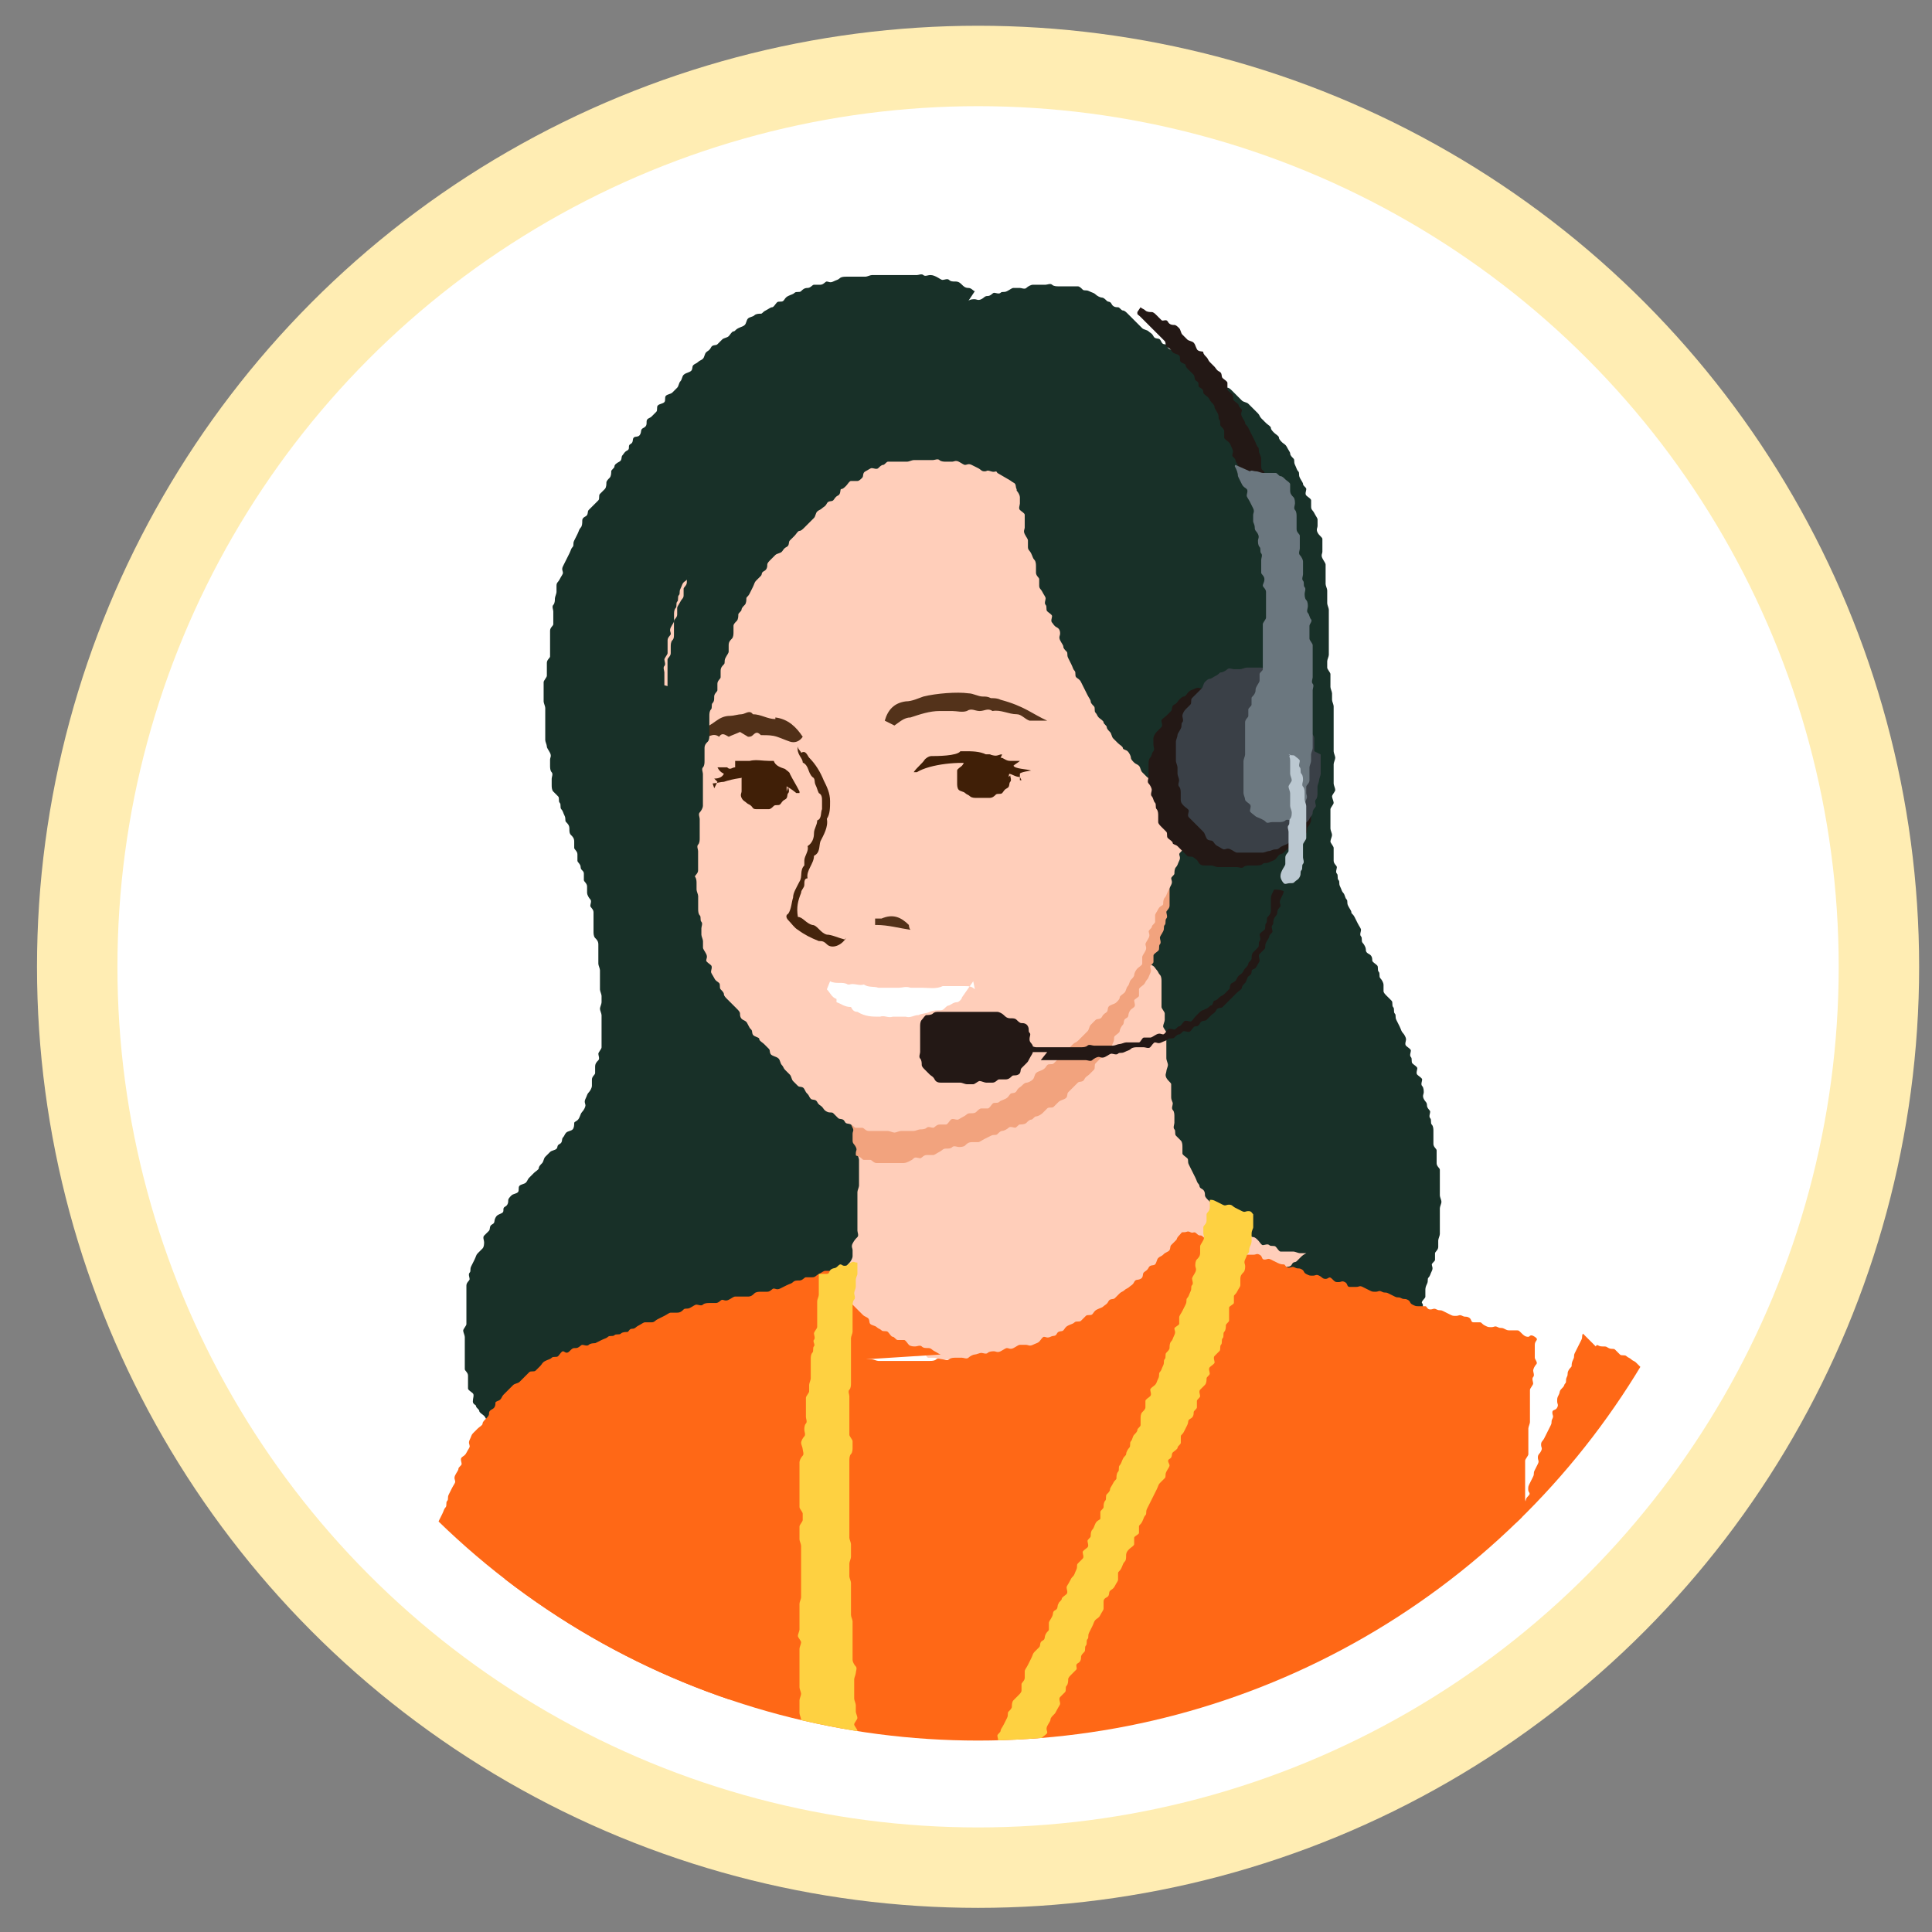 <?xml version="1.0" encoding="UTF-8"?>
<svg xmlns="http://www.w3.org/2000/svg" version="1.1" xmlns:xlink="http://www.w3.org/1999/xlink" viewBox="0 0 120.1 120.1">
  <rect x="0" y="0" width="120.1" height="120.1" fill="#808080" stroke="none"/>
  <defs>
    <style>
      .cls-1 {
        fill: #231815;
      }

      .cls-2 {
        stroke: #ee7500;
        stroke-linecap: round;
      }

      .cls-2, .cls-3 {
        fill: none;
      }

      .cls-2, .cls-4 {
        stroke-miterlimit: 10;
      }

      .cls-5 {
        fill: #6b777f;
      }

      .cls-6 {
        fill: #513018;
      }

      .cls-7, .cls-4 {
        fill: #fff;
      }

      .cls-8 {
        fill: #45240c;
      }

      .cls-9 {
        fill: #183028;
      }

      .cls-10 {
        fill: #401f07;
      }

      .cls-4 {
        stroke: #ffedb3;
        stroke-width: 5px;
      }

      .cls-11 {
        fill: #ffceba;
      }

      .cls-12 {
        fill: #aa3600;
      }

      .cls-13 {
        fill: #3a4047;
      }

      .cls-14 {
        fill: #fed141;
      }

      .cls-15 {
        fill: #bbc8d1;
      }

      .cls-16 {
        fill: #53321a;
      }

      .cls-17 {
        fill: #ff6816;
      }

      .cls-18 {
        clip-path: url(#clippath);
      }

      .cls-19 {
        fill: #f2a37e;
      }
    </style>
    <clipPath id="clippath">
      <circle class="cls-3" cx="60.8" cy="60.1" r="48.1"/>
    </clipPath>
  </defs>
  <!-- Generator: Adobe Illustrator 28.7.7, SVG Export Plug-In . SVG Version: 1.2.0 Build 194)  -->
  <g>
    <g id="_レイヤー_1" data-name="レイヤー_1">
      <line class="cls-2" x1="84.1" y1="50" x2="84.1" y2="52.5"/>
      <line class="cls-2" x1="87.6" y1="50.8" x2="86.3" y2="53"/>
      <line class="cls-2" x1="90.1" y1="53.3" x2="88" y2="54.5"/>
      <g>
        <circle class="cls-4" cx="60.8" cy="60.1" r="56"/>
        <g class="cls-18">
          <g>
            <g>
              <path class="cls-9" d="M60.6,18.1c-.1,0-.2-.2-.4-.2s-.3-.1-.4-.2-.2-.2-.4-.2-.3,0-.4-.1-.3,0-.4,0-.2-.1-.4-.2-.3-.1-.4-.1-.3.1-.4,0-.3,0-.4,0-.3,0-.4,0-.3,0-.4,0-.3,0-.4,0-.3,0-.4,0-.3,0-.4,0-.3,0-.4,0-.3,0-.4,0-.3.1-.4.1-.3,0-.4,0-.3,0-.4,0-.3,0-.4,0-.3,0-.4.1-.2.1-.4.2-.3,0-.4,0-.2.2-.4.2-.3,0-.4,0-.2.2-.4.2-.3.1-.4.2-.3,0-.4.1-.2.1-.4.2-.2.2-.3.3-.3,0-.4.1-.2.3-.3.3-.2.1-.4.2-.2.2-.3.2-.3,0-.4.1-.3.1-.4.2-.1.3-.2.4-.2.1-.4.2-.2.2-.3.2-.2.2-.3.3-.3.1-.4.2-.2.2-.3.3-.3,0-.4.2-.2.2-.3.3-.1.3-.2.4-.2.1-.3.2-.2.1-.3.2,0,.3-.2.4-.3.1-.4.2-.1.3-.2.4-.1.3-.2.4-.2.2-.3.3-.3.1-.4.2,0,.3-.1.4-.3.1-.4.2,0,.3-.1.4-.2.2-.3.3-.3.1-.3.3,0,.3-.2.4-.1.2-.2.4-.3.1-.4.2,0,.3-.2.4,0,.3-.2.4-.2.2-.3.3,0,.3-.2.4-.3.2-.3.3-.2.2-.2.3,0,.3-.1.4-.2.2-.2.3,0,.3-.1.4-.2.2-.3.3,0,.3-.1.4-.2.2-.3.3-.2.2-.3.3,0,.3-.2.4-.2.2-.2.3,0,.3-.1.4-.1.2-.2.4-.1.2-.2.4,0,.3-.1.4-.1.2-.2.4-.1.2-.2.4-.1.2-.2.4,0,.3,0,.4-.1.2-.2.4-.2.2-.2.4,0,.3,0,.4-.1.3-.1.4,0,.3-.1.4,0,.3,0,.4,0,.3,0,.4,0,.3,0,.4-.2.2-.2.4,0,.3,0,.4,0,.3,0,.4,0,.3,0,.4,0,.3,0,.4-.2.2-.2.4,0,.3,0,.4,0,.3,0,.4-.2.3-.2.4,0,.3,0,.4,0,.3,0,.4,0,.3,0,.4.1.3.1.4,0,.3,0,.4,0,.3,0,.4,0,.3,0,.4,0,.3,0,.4,0,.3,0,.4.1.3.1.4.1.2.2.4,0,.3,0,.4,0,.3,0,.4,0,.3.1.4,0,.3,0,.4,0,.3,0,.4,0,.3.1.4.2.2.3.3,0,.3.1.4,0,.3.1.4.1.2.2.4,0,.3.1.4.2.2.2.4,0,.3.1.4.2.2.2.4,0,.3,0,.4.2.2.2.4,0,.3,0,.4.2.2.2.4.2.2.2.4,0,.3,0,.4.2.2.2.4,0,.3,0,.4.1.3.2.4,0,.3,0,.4.2.2.2.4,0,.3,0,.4,0,.3,0,.4,0,.3,0,.4,0,.3.1.4.2.2.2.4,0,.3,0,.4,0,.3,0,.4,0,.3,0,.4.1.3.1.4,0,.3,0,.4,0,.3,0,.4,0,.3,0,.4.1.3.1.4,0,.3,0,.4-.1.3-.1.4.1.3.1.4,0,.3,0,.4,0,.3,0,.4,0,.3,0,.4,0,.3,0,.4,0,.3,0,.4-.2.3-.2.4.1.3,0,.4-.2.2-.2.4,0,.3,0,.4-.2.2-.2.4,0,.3,0,.4-.1.3-.2.4-.1.2-.2.4,0,.3,0,.4-.1.3-.2.4-.1.2-.2.4-.3.2-.3.3,0,.3-.1.4-.3.1-.4.2-.1.2-.2.3,0,.3-.2.4-.1.2-.2.3-.3.1-.4.2-.2.2-.3.3-.1.3-.2.4-.2.2-.2.3-.2.2-.3.3-.2.2-.3.3-.1.2-.2.3-.3.1-.4.2,0,.3-.1.4-.3.1-.4.2-.2.2-.2.3,0,.3-.2.4,0,.3-.2.4-.3.1-.4.3,0,.3-.2.4-.1.3-.2.4-.2.2-.3.3,0,.3,0,.4,0,.3-.1.4-.2.2-.3.3-.1.2-.2.4-.1.2-.2.4,0,.3-.1.4,0,.3,0,.4-.2.2-.2.4,0,.3,0,.4,0,.3,0,.4,0,.3,0,.4,0,.3,0,.4,0,.3,0,.4,0,.3,0,.4-.2.3-.2.4.1.3.1.4,0,.3,0,.4,0,.3,0,.4,0,.3,0,.4,0,.3,0,.4,0,.3,0,.4.2.2.2.4,0,.3,0,.4,0,.3,0,.4.2.2.3.3,0,.3,0,.5.2.2.2.3.2.2.2.3.2.2.3.3.1.2.2.3.1.2.2.3.2.2.2.3.2.2.3.3.1.3.2.4.2.2.3.2.2.2.3.3c.2.2.1.2.3.2s.2,0,.4,0,.1-.2.3-.3.2,0,.4,0,.2-.1.4-.2.2,0,.4,0,.2,0,.4-.2.2-.2.4-.2.2,0,.4,0,.2-.2.3-.2.2-.1.4-.2.2,0,.4,0,.2,0,.4-.1.2,0,.4-.1.2-.1.4-.2.2.1.4,0,.2,0,.4-.1.2,0,.4-.1.2-.1.4-.2.2,0,.4-.1.2,0,.4,0,.2,0,.4-.2.2,0,.4-.1.2,0,.4-.1.2-.1.4-.2.2-.1.4-.2.2,0,.4,0,.1-.2.3-.3.2,0,.4,0,.2,0,.4,0,.2-.1.4-.2.2,0,.4,0,.2-.1.4-.2.2,0,.4,0,.1-.2.3-.3.2,0,.4,0,.2,0,.4-.1.2,0,.4-.2.2-.1.4-.2.2,0,.4,0,.1-.2.3-.3.2,0,.4,0,.2,0,.4-.2.2-.2.3-.2.2,0,.4-.2.2,0,.4,0,.2,0,.4-.1.1-.2.3-.3.2,0,.4,0,.2,0,.4-.2.2,0,.4-.1.1-.2.3-.3.2,0,.4-.1.2,0,.4,0,.2-.1.4-.2.2,0,.4,0,.1-.2.3-.3.2,0,.4-.2.2,0,.4-.1.2,0,.4,0,.1-.2.3-.3.2,0,.4-.1.2-.2.4-.2.2,0,.4,0,.2,0,.4,0,.2,0,.4,0,.2.1.4.2.2,0,.4,0,.2,0,.4,0,.2,0,.4,0,.2.2.4.2.2-.1.4,0,.2,0,.4.1.2,0,.4,0,.2,0,.4,0,.2,0,.4,0,.2,0,.4,0,.2.2.4.2.2,0,.4,0,.2,0,.4.1.2,0,.4,0,.2,0,.4.1.2,0,.4,0,.2,0,.4,0,.2,0,.4.1.2,0,.4,0,.2,0,.4,0,.2.1.4.2.2,0,.4,0,.2,0,.4.1.2,0,.4,0,.2,0,.4,0,.2,0,.4.1.2,0,.4,0,.2,0,.4.1.2,0,.4,0,.2,0,.4,0,.2.1.4.2.2-.1.4-.1.2,0,.4.1.2.2.4.2.2-.1.4,0,.2.1.4.1.2,0,.4,0,.2,0,.4,0,.2.1.4.1.2,0,.4,0,.2,0,.4,0,.2,0,.4,0,.2,0,.4,0,.2,0,.4,0,.2,0,.4,0,.2-.2.4-.2.2.2.4.1.2,0,.4,0,.2,0,.4,0,.2-.2.4-.2.2,0,.4,0,.2,0,.4,0,.2,0,.4,0,.2,0,.4,0,.2.1.4.1.2,0,.4,0,.2,0,.4,0,.2,0,.4,0,.2,0,.4,0,.2,0,.4,0,.2,0,.4,0,.2,0,.4,0,.2,0,.4,0,.2,0,.4,0,.2,0,.4,0,.2,0,.4,0,.2,0,.4,0,.2-.2.4-.2.2,0,.4,0,.2,0,.4,0,.2.1.4,0,.2-.1.4-.1.2,0,.4,0,.2,0,.4,0,.2.1.4.1.2-.1.4-.1.2.1.4.1.2,0,.4,0,.2-.1.4-.1.2,0,.4,0,.2,0,.4,0,.2,0,.4,0,.2,0,.4,0,.2,0,.4,0,.2,0,.4,0,.2,0,.4,0,.2,0,.4,0,.2,0,.4,0,.2,0,.4,0-.1-.1-.4-.2-.2,0-.4,0-.3,0-.4,0-.3,0-.4,0-.3,0-.4-.1-.3,0-.4,0-.3,0-.4-.1-.3-.1-.4-.2-.2-.2-.3-.3-.2-.2-.3-.3-.1-.2-.2-.3-.2-.2-.3-.3-.1-.2-.2-.4,0-.3-.1-.4,0-.3-.1-.4.2-.3.2-.4,0-.3,0-.4,0-.2.1-.4,0-.3.1-.4.1-.2.2-.4,0-.3,0-.4.2-.2.2-.3,0-.3,0-.4.2-.2.2-.4,0-.3,0-.4.1-.3.1-.4,0-.3,0-.4,0-.3,0-.4,0-.3,0-.4,0-.3,0-.4.1-.3.1-.4-.1-.3-.1-.4,0-.3,0-.4,0-.3,0-.4,0-.3,0-.4,0-.3,0-.4-.2-.2-.2-.4,0-.3,0-.4,0-.3,0-.4-.2-.2-.2-.4,0-.3,0-.4,0-.3,0-.4,0-.3-.1-.4,0-.3-.1-.4,0-.3,0-.4-.2-.2-.2-.4-.1-.2-.2-.4,0-.3,0-.4,0-.3-.1-.4,0-.3,0-.4-.2-.2-.3-.3,0-.3,0-.4-.2-.2-.3-.3,0-.3-.1-.4,0-.3,0-.4-.2-.2-.3-.3,0-.3,0-.4-.1-.3-.2-.4-.1-.2-.2-.4-.1-.2-.2-.4,0-.3-.1-.4,0-.3-.1-.4,0-.3-.1-.4-.2-.2-.3-.3-.2-.2-.2-.3,0-.3,0-.4-.1-.3-.2-.4,0-.3-.1-.4,0-.3-.1-.4-.3-.2-.3-.3,0-.3-.2-.4-.2-.2-.2-.3-.1-.3-.2-.4,0-.3-.1-.4,0-.3,0-.4-.1-.2-.2-.4-.1-.2-.2-.4-.2-.2-.2-.3-.1-.2-.2-.4,0-.3-.1-.4-.1-.3-.2-.4-.1-.2-.2-.4,0-.3-.1-.4,0-.3-.1-.4,0-.3,0-.4-.2-.2-.2-.4,0-.3,0-.4,0-.3,0-.4-.2-.3-.2-.4.1-.3.1-.4-.1-.3-.1-.4,0-.3,0-.4,0-.3,0-.4,0-.3,0-.4.2-.3.2-.4-.1-.3-.1-.4.2-.3.2-.4-.1-.3-.1-.4,0-.3,0-.4,0-.3,0-.4,0-.3,0-.4.1-.3.1-.4-.1-.3-.1-.4,0-.3,0-.4,0-.3,0-.4,0-.3,0-.4,0-.3,0-.4,0-.3,0-.4,0-.3,0-.4,0-.3,0-.4-.1-.3-.1-.4,0-.3,0-.4-.1-.3-.1-.4,0-.3,0-.4,0-.3,0-.4-.2-.3-.2-.4,0-.3,0-.4.1-.3.1-.4,0-.3,0-.4,0-.3,0-.4,0-.3,0-.4,0-.3,0-.4,0-.3,0-.4,0-.3,0-.4,0-.3,0-.4-.1-.3-.1-.4,0-.3,0-.4,0-.3,0-.4-.1-.3-.1-.4,0-.3,0-.4,0-.3,0-.4,0-.3,0-.4-.1-.2-.2-.4,0-.3,0-.4,0-.3,0-.4,0-.3,0-.4-.2-.2-.3-.4,0-.3,0-.4,0-.3,0-.4-.1-.2-.2-.4-.2-.2-.2-.4,0-.3,0-.4-.2-.2-.3-.3,0-.3,0-.4-.2-.2-.2-.3-.1-.2-.2-.4,0-.3-.1-.4-.1-.2-.2-.4,0-.3-.1-.4-.2-.2-.2-.3-.1-.2-.2-.4-.2-.2-.3-.3-.2-.2-.2-.3-.2-.2-.3-.3-.2-.2-.2-.3-.2-.2-.3-.3-.2-.2-.3-.3-.1-.2-.2-.3-.2-.2-.3-.3-.2-.2-.3-.3-.3-.1-.4-.2-.2-.2-.3-.3-.2-.2-.3-.3-.2-.2-.3-.2-.2-.2-.3-.2-.2-.1-.3-.2-.2-.2-.3-.2-.2-.1-.4-.2-.2-.1-.3-.2-.2-.2-.3-.2-.1-.3-.2-.3-.3,0-.4-.2-.2-.2-.3-.3-.3-.1-.4-.2-.2-.1-.4-.2-.1-.3-.3-.3-.2-.2-.3-.3-.3,0-.4-.2-.2-.2-.3-.3-.3-.1-.4-.2-.2-.2-.3-.3-.2-.2-.3-.3-.2-.2-.3-.3-.2-.2-.3-.2-.2-.2-.3-.2-.3,0-.4-.2-.2-.1-.3-.2-.2-.2-.3-.2-.3-.1-.4-.2-.2-.1-.4-.2-.3,0-.4-.1-.2-.2-.3-.2-.3,0-.4,0-.3,0-.4,0-.3,0-.4,0-.3,0-.4-.1-.3,0-.4,0-.3,0-.4,0-.3,0-.4,0-.3.1-.4.2-.3,0-.4,0-.3,0-.4,0-.2.1-.4.2-.3,0-.4.1-.3,0-.4,0-.2.2-.4.2-.2.1-.4.2-.3,0-.4,0-.3,0-.4.1Z"/>
              <path class="cls-11" d="M53.2,69.3c0,.2,0,.1,0,.4s0,.3,0,.4,0,.3,0,.4,0,.3.1.4,0,.3,0,.4,0,.3,0,.4.1.3.1.4,0,.3,0,.4,0,.3,0,.4,0,.3,0,.4,0,.3,0,.4-.1.3-.1.4,0,.3,0,.4,0,.3,0,.4,0,.3,0,.4,0,.3,0,.4,0,.3,0,.4,0,.3,0,.4.1.3,0,.4-.2.2-.3.4,0,.3,0,.4,0,.3,0,.4-.1.3-.2.4-.2.2-.2.3-.3.1-.4.2-.2.2-.3.3-.3,0-.4.2-.2.2-.3.3-.3,0-.4.1-.3,0-.4,0-.3.2-.4.2c-.2,0-.4-.2-.5,0s.2,0,.4.2.2.2.3.3.2.1.3.2.2.1.3.2.2.1.4.2.2.2.3.3.3,0,.4,0,.2.2.3.3.2.2.3.3.3,0,.4.1.3.1.4.2.2.2.3.2.2.2.3.2.2.1.4.2.2.1.4.2.2.1.4.2.3,0,.4.1.2.2.4.2.3,0,.4,0,.3,0,.4.1.2.2.3.3.3,0,.4,0,.2.3.3.3.3,0,.4,0,.3.1.4.1.3,0,.4,0,.2.2.4.2.3,0,.4,0,.2.2.4.3.3,0,.4,0,.3,0,.4.1.3.1.4.2.3,0,.4,0,.3,0,.4,0,.3,0,.4,0,.3.2.4.2.3,0,.4,0,.3,0,.4,0,.3,0,.4,0,.3.1.4.1.3,0,.4,0,.3-.1.4-.1.3,0,.4,0,.3,0,.4,0,.2-.2.4-.2.3,0,.4,0,.2-.1.4-.1.3,0,.4,0,.2-.1.4-.2.2-.1.4-.2.3,0,.4,0,.2-.2.3-.2.3,0,.4,0,.2-.1.4-.2.2-.1.4-.2.3,0,.4-.1.2-.1.4-.2.3,0,.4-.1.3,0,.4,0,.2-.2.3-.3.3,0,.4-.1.3,0,.4-.1.2-.2.3-.3.3,0,.4-.2.2-.2.3-.3.3,0,.4,0,.2-.2.3-.3.2-.2.3-.3.3,0,.4-.1.2-.2.3-.3.2-.2.3-.3.3,0,.4,0,.1-.3.3-.4.3,0,.4-.1.3-.1.4-.2.2-.2.3-.3.2-.2.3-.3.3,0,.4,0,.1-.3.3-.3.3-.1.4-.2.3-.1.4-.2.1-.3.2-.4.3,0,.4-.2.2-.1.3-.2.2-.2.3-.3c.1-.1.3-.2.3-.2-.1,0-.3,0-.4,0s-.3-.1-.4-.1-.3,0-.4,0-.3,0-.4,0-.2-.2-.3-.3-.3,0-.4-.1-.3,0-.4,0-.2-.2-.3-.3-.2-.2-.3-.2-.2-.1-.4-.2-.3,0-.4-.1-.2-.2-.3-.3-.3,0-.4-.2-.1-.2-.2-.3-.2-.1-.3-.2-.2-.2-.3-.3-.1-.3-.2-.4-.2-.2-.3-.3-.2-.2-.2-.3,0-.3-.2-.4-.1-.2-.2-.3-.1-.2-.2-.4-.1-.2-.2-.4-.1-.2-.2-.4,0-.3-.1-.4-.3-.2-.3-.3,0-.3,0-.4,0-.3-.1-.4-.2-.2-.3-.3,0-.3-.1-.4,0-.3,0-.4,0-.3,0-.4,0-.3-.1-.4,0-.3,0-.4-.1-.2-.1-.4,0-.3,0-.4,0-.3,0-.4-.2-.2-.3-.4,0-.3,0-.4.1-.3.1-.4-.1-.3-.1-.4,0-.3,0-.4,0-.3,0-.4,0-.3,0-.4,0-.3,0-.4-.2-.3-.2-.4.1-.3.1-.4,0-.3,0-.4-.2-.3-.2-.4,0-.3,0-.4,0-.3,0-.4,0-.3,0-.4,0-.3,0-.4,0-.3-.1-.4-.1-.2-.2-.3-.1-.2-.3-.3-.2-.2-.3-.2-.3,0-.4,0-.3,0-.4,0-.3,0-.4,0-.3.1-.4.1-.2.2-.4.2-.3,0-.4,0-.3,0-.4.1-.3,0-.4.1-.3,0-.4.1-.2.2-.3.2-.3,0-.4,0-.2.1-.4.2-.2.1-.4.2-.2.2-.3.3-.2.1-.4.2-.3,0-.4.1-.2.2-.3.2-.2.1-.4.2-.2.1-.4.2-.2.2-.3.2-.2.2-.3.3-.3,0-.4,0-.2.3-.3.3-.3.1-.4.2-.3,0-.4.1-.1.3-.3.4-.2.1-.4.2-.3.1-.4.2-.3,0-.4.2-.2.2-.3.3-.2.1-.3.2-.3,0-.4.1-.2.2-.3.3-.2.1-.3.2-.2.2-.3.2-.2.2-.3.3-.2.2-.3.2-.3,0-.4.2-.2.2-.3.3-.3,0-.4.1-.2.2-.3.3-.2.2-.3.3-.2.2-.3.2-.3.1-.4.2-.2.2-.3.2-.2.2-.3.3-.3,0-.4.2-.2.2-.3.3-.2.2-.3.3c-.2.2-.3,0-.4.2Z"/>
              <path class="cls-19" d="M52.5,65.3c0,.2,0,.2.1.4s0,.2,0,.4,0,.2.1.4,0,.2,0,.4,0,.2,0,.4.1.2.1.4-.1.2-.1.4,0,.2,0,.4,0,.2,0,.4.2.2.2.4,0,.2,0,.4,0,.2.1.4,0,.2,0,.4,0,.2,0,.4.1.2.2.4,0,.2,0,.4,0,.1.2.2.2.2.3.2.3,0,.4,0,.2.2.4.2.3,0,.4,0,.3,0,.4,0,.3,0,.4,0,.3,0,.4,0,.2,0,.4-.1.2-.1.3-.2.3,0,.4,0,.2-.2.4-.2.3,0,.4,0,.2-.1.4-.2.2-.2.4-.2.3,0,.4-.1.3,0,.4,0,.3,0,.4-.1.2-.2.4-.2.3,0,.4,0,.2-.1.4-.2.2-.1.4-.2.3,0,.4-.1.2-.2.3-.2.3-.1.4-.2.3,0,.4,0,.2-.2.3-.2.3,0,.4-.1.2-.2.3-.2.2-.2.3-.2.3-.1.4-.2.2-.2.3-.3.3,0,.4-.1.2-.2.3-.3.2-.1.4-.2.1-.3.2-.4.2-.2.3-.3.2-.2.3-.3.3,0,.4-.2.2-.2.3-.3.2-.2.3-.3,0-.3.1-.4.2-.2.3-.3.3-.1.3-.3.2-.2.3-.3.1-.2.2-.4,0-.3.1-.4.3-.2.3-.3.1-.3.2-.4,0-.3.2-.4.1-.2.2-.4.2-.2.3-.3,0-.3,0-.4.3-.2.3-.3,0-.3,0-.4.2-.2.3-.3.1-.2.2-.3.1-.2.2-.4,0-.3,0-.4.2-.2.2-.3,0-.3,0-.4.2-.2.3-.3,0-.3.1-.4,0-.3,0-.4.1-.2.2-.4,0-.3.1-.4,0-.3.1-.4,0-.3,0-.4.2-.2.2-.4,0-.3,0-.4,0-.3,0-.4,0-.3,0-.4,0-.3,0-.4c0-.3.2-.4,0-.4s0,.2-.2.4-.2.2-.3.3-.1.2-.2.3-.2.2-.3.3-.2.2-.3.3-.2.2-.3.3-.2.2-.3.3-.2.2-.3.3-.1.3-.2.4-.1.3-.2.4-.2.2-.3.3-.2.2-.3.3-.3.1-.4.2,0,.3-.2.4-.2.2-.3.2-.3.1-.4.2-.2.2-.3.3-.1.2-.2.3-.3.1-.4.2-.1.3-.2.4-.3.1-.4.2-.1.3-.2.4-.2.2-.3.3-.2.2-.3.3-.2.2-.3.3-.2.2-.3.3-.3,0-.4.1-.2.2-.3.3-.2.2-.3.3-.2.2-.3.3-.2.2-.3.2-.3,0-.4.1-.2.1-.4.2-.2.2-.3.2-.2.2-.3.2-.3.1-.4.2-.3,0-.4.1-.3,0-.4,0-.2.2-.4.2-.3,0-.4.1-.3,0-.4,0-.3.1-.4.1-.3,0-.4,0-.3,0-.4.1-.3,0-.4,0-.3,0-.4,0-.3,0-.4,0-.3.1-.4.2-.3,0-.4,0-.3,0-.4,0-.3,0-.4,0-.3.2-.4.2-.3,0-.4,0-.3,0-.4,0-.3,0-.4,0-.3,0-.4,0-.3,0-.4,0-.3,0-.4,0-.3,0-.4,0-.3,0-.4,0-.3,0-.4,0c-.3,0-.4-.1-.4,0Z"/>
              <path class="cls-11" d="M42.4,42.9c0,.2.1.1.2.4s0,.3,0,.4,0,.3,0,.4,0,.3.1.4,0,.3.1.4,0,.3,0,.4,0,.3,0,.4,0,.3.1.4.2.3.2.4,0,.3,0,.4,0,.3,0,.4,0,.3,0,.4,0,.3,0,.4,0,.3,0,.4.1.3.1.4,0,.3,0,.4,0,.3,0,.4,0,.3,0,.4,0,.3,0,.4,0,.3,0,.4,0,.3,0,.4,0,.3,0,.4,0,.3,0,.4-.1.3-.1.4,0,.3,0,.4,0,.3,0,.4,0,.3,0,.4,0,.3,0,.4,0,.3.1.4.1.3.1.4,0,.3,0,.4.1.3.1.4,0,.3,0,.4,0,.3,0,.4,0,.3.1.4,0,.3.1.4,0,.3,0,.4,0,.3,0,.4.1.3.1.4,0,.3,0,.4.1.2.2.4,0,.3,0,.4.2.2.3.3,0,.3,0,.4.1.2.2.4.2.2.3.3,0,.3.1.4.2.2.2.3.1.2.2.3.2.2.3.3.2.2.3.3.2.2.2.3,0,.3.2.4.2.1.3.3.1.2.2.3,0,.3.2.4.3.1.3.2.2.2.3.3.2.2.3.3,0,.3.2.4.3.1.4.2.1.3.2.4.1.2.2.3.2.2.3.3.1.3.2.4.2.2.3.3.3,0,.4.2.1.2.2.3.1.2.2.3.3,0,.4.2.2.2.3.3.1.2.3.3.3,0,.4.1.2.2.3.3.3,0,.4.2.2.1.4.2.2.2.3.2.3,0,.4,0,.2.2.4.2.3,0,.4,0,.3,0,.4,0,.3,0,.4,0,.3.1.4.1.3-.1.4-.1.3,0,.4,0,.3,0,.4,0,.3-.1.4-.1.3,0,.4-.1.3,0,.4,0,.2-.2.4-.2.3,0,.4,0,.2-.2.3-.3.3,0,.4,0,.2-.1.4-.2.2-.2.4-.2.3,0,.4-.1.2-.2.3-.2.3,0,.4,0,.2-.2.3-.3.3,0,.4-.1.2-.1.4-.2.2-.2.3-.3.3,0,.4-.2.2-.2.3-.3.2-.2.3-.2.3-.1.4-.2.1-.3.2-.4.2-.1.4-.2.2-.2.3-.3.3,0,.4-.1.2-.2.3-.3.1-.3.2-.4.3-.1.4-.2.2-.2.3-.3.2-.1.3-.2.2-.2.3-.3.2-.2.3-.3.1-.3.2-.4.2-.2.3-.3.3,0,.4-.2.2-.2.3-.3,0-.3.2-.4.3-.1.4-.2.2-.2.2-.3.2-.2.3-.3.1-.3.2-.4.1-.3.2-.4.2-.2.2-.3.1-.3.2-.4.3-.2.3-.3,0-.3,0-.4.1-.2.2-.4,0-.3,0-.4.1-.2.2-.4,0-.3,0-.4.2-.2.2-.3.2-.2.2-.3,0-.3,0-.4.1-.2.2-.4.3-.2.3-.3,0-.3.1-.4.1-.2.2-.4.1-.2.2-.4,0-.3,0-.4.2-.2.2-.3,0-.3.1-.4.1-.2.2-.4,0-.3,0-.4.2-.2.3-.4-.1-.3,0-.4,0-.3,0-.4.1-.3.1-.4,0-.3,0-.4,0-.3,0-.4,0-.3,0-.4-.1-.2-.2-.4,0-.3,0-.4-.1-.2-.2-.4,0-.3,0-.4-.2-.2-.3-.3,0-.3,0-.4-.2-.2-.2-.3-.1-.2-.2-.4-.2-.2-.3-.3-.2-.2-.3-.3,0-.3-.1-.4-.2-.2-.3-.3-.2-.2-.2-.3,0-.3-.1-.4-.2-.2-.2-.3,0-.3-.2-.4-.1-.3-.2-.4-.2-.2-.3-.3,0-.3-.1-.4,0-.3-.2-.4-.1-.2-.2-.3-.2-.2-.3-.3,0-.3-.1-.4,0-.3-.1-.4,0-.3-.1-.4-.1-.2-.2-.4-.3-.2-.3-.3-.1-.2-.2-.4,0-.3-.1-.4,0-.3,0-.4-.2-.2-.2-.3-.2-.2-.2-.3-.2-.2-.3-.3,0-.3-.2-.4-.1-.2-.2-.4,0-.3-.1-.4,0-.3-.1-.4-.1-.2-.2-.4-.2-.2-.3-.3-.1-.2-.2-.4-.1-.3-.2-.4-.1-.3-.2-.4-.2-.2-.3-.3-.1-.2-.2-.4-.1-.3-.2-.4,0-.3-.1-.4-.1-.2-.2-.3-.1-.3-.2-.4-.2-.2-.3-.3-.1-.2-.2-.4-.2-.2-.3-.3,0-.3-.2-.4-.2-.2-.2-.3-.1-.2-.2-.4-.2-.2-.3-.3,0-.3-.2-.4-.2-.2-.3-.3-.2-.2-.3-.3,0-.3-.2-.4-.2-.2-.3-.3-.2-.2-.2-.3-.3-.1-.4-.2-.2-.2-.3-.3-.1-.3-.2-.4-.2-.2-.3-.3-.2-.2-.3-.3-.3-.1-.4-.2-.3,0-.4-.1-.2-.2-.3-.3-.3,0-.4,0-.2-.3-.3-.3-.3,0-.4,0-.3,0-.4-.1-.3,0-.4,0-.3,0-.4,0-.3,0-.4,0-.3,0-.4,0-.3,0-.4,0-.3,0-.4,0-.3,0-.4.1-.3.1-.4.2-.3,0-.4,0-.3,0-.4,0-.3,0-.4.1-.2.2-.3.3-.3,0-.4,0-.3,0-.4,0-.2.1-.4.2-.2.2-.3.2-.2.1-.4.2-.3,0-.4.1-.2.2-.3.2-.2.1-.4.2-.2.2-.3.3-.2.2-.3.3-.3,0-.4.2-.2.2-.3.3-.2.2-.3.3-.2.1-.3.2,0,.3-.2.4-.2.2-.3.3-.2.2-.3.3-.2.2-.3.3-.2.2-.2.3-.1.3-.2.4-.2.2-.3.3-.3.1-.4.2,0,.3-.2.4-.1.2-.2.4-.3,0-.4.2-.2.2-.3.3,0,.3-.2.4-.2.2-.3.3-.3.1-.4.2,0,.3-.1.4-.1.2-.2.4-.2.2-.3.3,0,.3-.2.4-.1.2-.2.4-.2.2-.3.3-.1.2-.2.4,0,.3-.1.4,0,.3-.1.4,0,.3-.1.4-.1.3-.1.4,0,.3,0,.4-.1.2-.2.4,0,.3,0,.4-.2.2-.2.4,0,.3,0,.4,0,.3,0,.4-.2.3-.2.4.1.3,0,.4,0,.3,0,.4,0,.3,0,.4c0,.3,0,.2,0,.4Z"/>
              <path class="cls-7" d="M60.5,61c-.2.3-.5.7-.7,1,0,.1-.2.3-.3.3-.2,0-.3.1-.5.2-.2,0-.3.3-.5.3-.2,0-.5,0-.7.1-.2.1-.5.1-.7.2-.3,0-.5.2-.8.1-.3,0-.6,0-.8,0-.3.1-.5-.1-.8,0-.5,0-.9,0-1.4-.3-.2,0-.3-.1-.4-.3-.4,0-.6-.2-.9-.3,0-.1,0-.2,0-.2-.3-.1-.4-.4-.6-.6l.2-.5c.4.2.8,0,1.1.2,0,0,0,0,.1,0,.3-.1.6.1.9,0,.3.2.6.1.9.2.4,0,.9,0,1.3,0,.2,0,.4-.1.7,0,.2,0,.5,0,.7,0,.4,0,.9.1,1.3-.1,0,0,.2,0,.3,0,.4,0,.8,0,1.1,0,.2,0,.4,0,.6.2h0Z"/>
              <path class="cls-16" d="M55,44.8c.2-.7.6-1.1,1.3-1.2.4,0,.8-.2,1.1-.3.8-.2,2.1-.3,2.8-.2.3,0,.6.2.9.2.2,0,.3,0,.5.1.2,0,.4,0,.6.1,1.5.4,2,.9,2.9,1.3h-.6c0,0-.5,0-.5,0-.3-.1-.5-.4-.8-.4-.5,0-1-.3-1.5-.2-.3-.2-.5,0-.8,0-.3,0-.5-.2-.8,0-.3.1-.6,0-.9,0-.3,0-.6,0-.8,0-.6,0-1.2.2-1.8.4-.4,0-.7.3-1,.5l-.6-.3h0Z"/>
              <path class="cls-6" d="M48.2,44.7c-.5,0-.9-.3-1.4-.3-.2-.3-.5,0-.7,0-.2,0-.5.1-.7.1-.8,0-1,.6-1.8.8,0,0-.5.3-.5.3,0,.3-.2.4-.2.7,0,0,.2.3.2.3.2,0,.3-.5.5-.7.4,0,.7-.4,1.1-.1.2-.3.4-.1.6,0,.2-.1.5-.2.7-.3l.5.3c.1,0,.2,0,.3-.1.2-.2.3-.2.5,0,0,0,0,0,.1,0,.3,0,.6,0,.9.1.3.1.5.2.8.3.3.1.6,0,.8-.3-.4-.6-.9-1.1-1.7-1.2Z"/>
              <path class="cls-8" d="M52.6,58.3c-.3.5-.9.7-1.2.4-.2-.2-.3-.2-.5-.2-.5-.2-.9-.4-1.3-.7-.2-.1-.4-.4-.6-.6-.1-.1-.2-.3,0-.4.2-.3.2-.7.3-1,0-.3.2-.6.4-1,.2-.3,0-.7.3-1,0,0,0-.2,0-.3,0-.3.3-.6.2-.9.3-.2.4-.5.4-.8,0-.3.2-.5.2-.8.3-.1.2-.5.3-.7,0-.1,0-.3,0-.5,0-.2,0-.4-.2-.5-.1-.2-.1-.3-.2-.5s0-.4-.2-.5c-.3-.3-.2-.7-.6-.9,0-.3-.4-.5-.3-1,0,.2.2.3.2.4.3-.2.4.2.5.3.4.4.7.9.9,1.4.2.4.4.8.4,1.3,0,.4,0,.8-.2,1.1.1.5-.2,1-.4,1.4-.1.3,0,.7-.4.9,0,.5-.5.9-.4,1.4-.2,0-.2.2-.2.4,0,.2-.2.3-.2.5-.2.5-.3.9-.2,1.5.3,0,.5.4.9.5.3,0,.5.5.9.6.3,0,.7.2,1.1.3h0Z"/>
              <path class="cls-16" d="M54.4,57.5c0-.1,0-.2,0-.4.2,0,.3,0,.4,0,.7-.3,1.2-.1,1.7.4,0,0,0,.2.1.3-.7-.1-1.4-.3-2.1-.3h0Z"/>
              <path class="cls-10" d="M62.8,48.2c0,.1.1.3,0,.4s0,.3-.2.4-.2.2-.3.3-.3,0-.4.1-.2.2-.4.2-.3,0-.4,0-.3,0-.4,0-.3,0-.4-.1-.2-.1-.3-.2-.3-.1-.4-.2-.1-.3-.1-.4,0-.3,0-.4,0-.3,0-.4.2-.2.3-.3.1-.2.2-.3.2-.3.3-.3.3,0,.4,0,.3-.1.4-.1.3,0,.4,0,.2.1.4.2.2.1.3.2.3.1.4.2,0,.3.1.4,0,.3,0,.4Z"/>
              <path class="cls-10" d="M49,48.9c0,.1.1.3,0,.4s0,.3-.2.4-.2.2-.3.3-.3,0-.4.1-.2.2-.3.2-.2,0-.4,0-.2,0-.4,0-.2-.1-.3-.2-.2-.1-.3-.2-.2-.1-.3-.3,0-.3,0-.4,0-.3,0-.4,0-.3,0-.4.2-.2.2-.3.1-.2.2-.3.2-.2.3-.3.3,0,.4,0,.2-.1.4,0,.2,0,.4.1.2.1.3.2.2.2.3.3.2.1.3.3,0,.3,0,.4,0,.2,0,.4Z"/>
              <path class="cls-10" d="M44.3,48.7c.2,0,.5-.1.7-.1.6-.2,1.3-.3,2-.3s1.8.4,2.5,1c0,0,.1,0,.2,0,0,0,0,0,0-.1-.2-.4-.4-.7-.6-1.1,0-.1-.2-.2-.3-.3-.3-.1-.6-.2-.7-.5,0,0-.2,0-.3,0-.4,0-.8-.1-1.2,0,0,0-.1,0-.2,0-.4,0-.4,0-.6,0,0,0,0,0-.1,0,0,0,0,.1,0,.2,0,0,0,.1,0,.2-.2,0-.3.2-.5,0-.2,0-.4,0-.6,0,.1.2.2.3.4.4-.1.2-.3.3-.6.3,0,0,.1.1.2.2l-.2.4h0Z"/>
              <path class="cls-10" d="M63.4,48.3c-.3,0-.5-.2-.7-.2-.6-.3-1.3-.5-2-.6-1-.2-2.9,0-3.7.5,0,0-.1,0-.2,0,0,0,0,0,0,0,.2-.3.5-.5.7-.8,0,0,.2-.2.4-.2.3,0,1.6,0,1.8-.3,0,0,.2,0,.3,0,.4,0,.9,0,1.3.2,0,0,.1,0,.2,0,.4.1.4.1.7,0,0,0,.3,0,.4,0,0,0-.3,0-.3,0,0,0,0,0-.1.2.2,0,.3.2.6.2.2,0,.4,0,.6,0-.1.1-.3.2-.4.3.1.2.8.2,1.1.3,0,0-.7.1-.7.2v.4c.1,0,.1,0,.1,0Z"/>
              <path class="cls-9" d="M62,29.4c-.1-.2-.1,0-.4-.1s-.2,0-.4,0-.2-.1-.4-.2-.2-.1-.4-.2-.3,0-.4,0-.2-.1-.4-.2-.3,0-.4,0-.3,0-.4,0-.3,0-.4-.1-.3,0-.4,0-.3,0-.4,0-.3,0-.4,0-.3,0-.4,0-.3.1-.4.1-.3,0-.4,0-.3,0-.4,0-.3,0-.4,0-.2.2-.3.2-.2.1-.3.2-.3,0-.4,0-.2.1-.4.2-.1.3-.2.4-.2.2-.3.2-.3,0-.4,0-.2.2-.3.3-.2.2-.3.2,0,.3-.2.4-.2.2-.3.3-.3,0-.4.2-.2.2-.3.3-.2.1-.3.2-.1.3-.2.4-.2.2-.3.3-.2.2-.3.3-.2.2-.3.2-.2.2-.3.3-.2.2-.3.3,0,.3-.2.4-.2.2-.3.3-.3.1-.4.2-.2.2-.3.3-.2.2-.2.3,0,.3-.2.4-.1.2-.2.3-.2.2-.3.3-.1.2-.2.4-.1.2-.2.4-.2.2-.2.3,0,.3-.1.4-.2.2-.2.3-.2.2-.2.3,0,.3-.1.4-.2.2-.2.3,0,.3,0,.4,0,.3-.1.4-.2.2-.2.4,0,.3,0,.4-.1.2-.2.4,0,.3-.1.4-.2.2-.2.4,0,.3,0,.4-.2.2-.2.4,0,.3,0,.4-.2.2-.2.4,0,.3-.1.4,0,.3-.1.4-.1.3-.1.4,0,.3,0,.4,0,.3,0,.4,0,.3,0,.4,0,.3-.1.4-.2.2-.2.4,0,.3,0,.4,0,.3,0,.4,0,.3-.1.4,0,.3,0,.4,0,.3,0,.4,0,.3,0,.4,0,.3,0,.4,0,.3,0,.4,0,.3,0,.4-.1.3-.2.4,0,.3,0,.4,0,.3,0,.4,0,.3,0,.4,0,.3,0,.4,0,.3-.1.4,0,.3,0,.4,0,.3,0,.4,0,.3,0,.4,0,.3,0,.4c0,.2-.2.3-.2.4,0,.2,0,.1-.1,0s-.2-.2-.3-.3,0-.3,0-.4,0-.3,0-.4-.1-.2-.1-.4,0-.3,0-.4-.1-.2-.2-.4,0-.3,0-.4,0-.3,0-.4-.1-.2-.1-.4-.1-.2-.1-.4,0-.3,0-.4,0-.3,0-.4,0-.3,0-.4-.2-.2-.2-.4,0-.3,0-.4,0-.3,0-.4-.2-.2-.2-.4,0-.3,0-.4,0-.3,0-.4-.2-.2-.2-.4,0-.3,0-.4.1-.3,0-.4-.2-.3-.2-.4,0-.3,0-.4,0-.3,0-.4,0-.3,0-.4,0-.3,0-.4,0-.3,0-.4,0-.3,0-.4,0-.3,0-.4,0-.3,0-.4,0-.3,0-.4,0-.3,0-.4,0-.3,0-.4.2-.2.2-.4,0-.3,0-.4,0-.3.1-.4.1-.2.1-.4,0-.3,0-.4,0-.3,0-.4.2-.2.2-.4,0-.3,0-.4.1-.2.2-.4.2-.2.2-.4,0-.3,0-.4.2-.2.2-.4,0-.3.1-.4,0-.3,0-.4,0-.3.1-.4,0-.3.1-.4.1-.2.2-.4,0-.3,0-.4.2-.2.2-.4,0-.3,0-.4.2-.2.3-.3,0-.3.1-.4.1-.2.2-.4.1-.2.2-.4.1-.2.2-.4,0-.3,0-.4.2-.2.3-.3.1-.2.2-.4.1-.3.2-.4.1-.3.2-.4.2-.2.2-.3.2-.2.3-.3,0-.3.1-.4.2-.2.2-.3.2-.2.3-.3,0-.3.2-.4.2-.2.3-.3.2-.2.3-.3,0-.3.2-.4.3-.1.4-.2.1-.3.2-.4.3-.1.4-.2.2-.2.3-.2.3,0,.4-.1.2,0,.4-.1.2-.1.4-.2.3,0,.4,0,.3,0,.4-.1.3,0,.4,0,.2-.1.4-.2.3,0,.4,0,.2-.2.3-.2.3,0,.4-.1.3,0,.4,0,.3,0,.4-.1.3,0,.4-.1.3,0,.4,0,.2-.1.4-.2.3,0,.4,0,.3,0,.4,0,.3-.2.4-.2.3,0,.4,0,.3.1.4.1.3,0,.4,0,.3,0,.4,0,.3,0,.4,0,.2.2.3.3.3,0,.4,0,.2.1.4.2.2.2.3.3.3,0,.4.1.2.2.3.3.2.1.4.2.2.1.4.2.2.2.3.2.2.2.3.3.3,0,.4.1c.1,0,.2,0,.4-.1s.3,0,.4-.1.2-.1.4-.2.3,0,.4,0,.2-.2.3-.3.3,0,.4,0,.3-.1.4-.1.3,0,.4,0,.3,0,.4,0,.3-.1.4-.1.3,0,.4,0,.3,0,.4,0,.2.2.4.2.2.1.4.2.2,0,.4.2.3,0,.4.1.2.2.3.3.2.2.3.2.2.2.3.3.3,0,.4.2.1.2.2.3.2.2.2.3.2.2.3.3.2.2.3.3.1.2.2.4.1.2.2.3.2.2.2.3.2.2.3.3.2.2.2.3.1.2.2.4,0,.3,0,.4.1.2.2.4.2.2.2.3.1.2.2.4,0,.3,0,.4.2.2.2.3,0,.3,0,.4.2.2.3.3,0,.3,0,.4,0,.3.1.4.2.2.2.4,0,.3,0,.4.1.2.2.4,0,.3,0,.4.1.2.2.4.1.2.2.4.1.2.2.4,0,.3,0,.4,0,.3,0,.4.1.2.2.4.1.2.2.4,0,.2.1.4,0,.3,0,.4.1.2.2.4.2.2.2.4,0,.3,0,.4,0,.3.1.4.1.2.2.4.1.2.1.4,0,.3,0,.4,0,.3,0,.4.2.2.2.4,0,.3.1.4,0,.3,0,.4.2.2.2.4,0,.3.1.4,0,.3,0,.4.2.2.2.4,0,.3,0,.4.1.2.2.4,0,.3,0,.4.2.2.2.4,0,.3,0,.4,0,.3.1.4.1.3.1.4,0,.3,0,.4,0,.3.1.4.1.2.2.4.1.2.2.4,0,.3.1.4,0,.3.1.4.2.2.2.3.1.2.2.4.1.2.2.4.1.2.2.4,0,.3.1.4.2.2.2.3.1.3.2.4.2.2.3.3.2.2.3.3c.1.1.2.2.3.3,0,.1,0,0-.2,0s-.3,0-.4,0-.2-.2-.3-.2-.3,0-.4-.1-.2-.1-.4-.2-.2-.2-.3-.2-.2-.2-.3-.2-.2-.1-.3-.2-.3,0-.4-.1-.2-.2-.3-.2-.3-.1-.4-.2-.2-.2-.3-.3-.2-.2-.3-.3-.2-.1-.3-.2-.3,0-.4-.2-.2-.1-.4-.2-.2-.2-.3-.3-.2-.2-.3-.3-.2-.2-.3-.3-.2-.2-.3-.3-.2-.2-.3-.2-.3-.1-.4-.2-.1-.3-.2-.4-.2-.1-.3-.2-.2-.1-.3-.2-.2-.2-.3-.3-.1-.3-.2-.4-.2-.1-.3-.2-.2-.2-.2-.3-.1-.3-.2-.4-.3-.1-.3-.2-.2-.2-.3-.3-.2-.2-.3-.3-.1-.3-.2-.4-.2-.2-.2-.3-.2-.2-.2-.3-.2-.2-.3-.3-.1-.2-.2-.3,0-.3-.1-.4-.2-.2-.2-.3-.1-.2-.2-.4-.1-.2-.2-.4-.1-.2-.2-.4-.2-.2-.3-.3,0-.3-.1-.4-.1-.2-.2-.4-.1-.2-.2-.4,0-.3-.1-.4-.2-.2-.2-.3-.1-.2-.2-.4,0-.3,0-.4,0-.3-.2-.4-.2-.2-.3-.3,0-.3,0-.4-.2-.2-.3-.3,0-.3-.1-.4,0-.3,0-.4-.1-.2-.2-.4-.2-.2-.2-.4,0-.3,0-.4-.2-.2-.2-.4,0-.3,0-.4,0-.3-.1-.4-.1-.2-.2-.4-.2-.2-.2-.4,0-.3,0-.4-.1-.2-.2-.4,0-.3,0-.4,0-.3,0-.4,0-.3,0-.4-.2-.2-.3-.3,0-.3,0-.4,0-.3,0-.4-.1-.3-.2-.4c0-.3,0-.2,0-.4Z"/>
              <g>
                <path class="cls-1" d="M81.7,48.6c0,.1,0,.3,0,.4s0,.3,0,.4,0,.3,0,.4-.1.3-.1.4-.1.3-.1.4,0,.3,0,.4-.1.3-.2.4,0,.3-.1.4-.2.2-.3.3-.2.2-.3.3-.3.1-.4.2-.2.2-.3.3-.2.2-.3.2-.2.2-.3.3-.2.1-.4.2-.3,0-.4.1-.3.1-.4.1-.3,0-.4,0-.3,0-.4.1-.3,0-.4,0-.3,0-.4,0-.3,0-.4,0-.3,0-.4,0-.3-.1-.4-.1-.3,0-.4,0-.3,0-.4-.2-.2-.2-.3-.3-.3,0-.4-.1-.2-.2-.3-.3-.2-.2-.3-.3-.3-.1-.3-.2-.2-.2-.3-.3,0-.3-.1-.4-.2-.2-.3-.3-.2-.2-.2-.3,0-.3,0-.4,0-.3-.1-.4,0-.3-.1-.4-.1-.3-.2-.4,0-.3,0-.4-.1-.3-.2-.4,0-.3,0-.4,0-.3,0-.4,0-.3,0-.4,0-.3.1-.4.1-.3.2-.4,0-.3,0-.4,0-.3,0-.4.1-.3.2-.4.2-.2.3-.3,0-.3,0-.4.2-.2.3-.3.2-.2.3-.3,0-.3.2-.4.2-.2.3-.3.2-.2.3-.2.2-.2.3-.3.2-.1.4-.2.3,0,.4,0,.3,0,.4,0,.2-.2.4-.2.3,0,.4,0,.3,0,.4,0,.3,0,.4,0,.2.1.4.2.2.1.4.2.2.1.4.2.2.1.4.2.3.1.4.2.2.1.3.2.2.2.3.3.1.3.2.4.3.1.4.2,0,.3.2.4.2.2.3.3.1.2.2.4.1.2.2.4.2.2.3.3.1.3.2.4,0,.3,0,.4.2.2.2.4,0,.3,0,.4.1.2.2.4.1.3.1.4Z"/>
                <path class="cls-13" d="M82.1,46.9c0,.1,0,.3,0,.4s0,.3,0,.4,0,.3,0,.4-.1.3-.1.4-.1.3-.1.4,0,.3,0,.4,0,.3-.1.4,0,.3,0,.4-.2.2-.2.4-.1.2-.2.4-.2.2-.3.3-.1.2-.2.3-.2.2-.3.3-.1.2-.2.3-.2.2-.3.3-.2.1-.4.2-.2.2-.4.2-.3.1-.4.1-.3.1-.4.1-.3,0-.4,0-.3,0-.4,0-.3,0-.4,0-.3,0-.4,0-.2-.1-.4-.2-.3,0-.4,0-.2-.1-.4-.2-.2-.2-.3-.3-.3,0-.4-.2-.1-.3-.2-.4-.2-.2-.3-.3-.2-.2-.3-.3-.2-.2-.3-.3,0-.3,0-.4-.2-.2-.3-.3-.2-.2-.2-.4,0-.3,0-.4,0-.3-.1-.4,0-.3,0-.4-.1-.3-.1-.4,0-.3,0-.4-.1-.3-.1-.4,0-.3,0-.4,0-.3,0-.4,0-.3,0-.4.1-.3.1-.4.1-.2.2-.4,0-.3.1-.4,0-.3,0-.4.1-.3.2-.4.2-.2.3-.3,0-.3.1-.4.2-.2.3-.3.2-.2.3-.3.1-.3.2-.4.2-.2.3-.2.2-.1.4-.2.2-.2.3-.2.3-.1.4-.2.3,0,.4,0,.3,0,.4,0,.3-.1.4-.1.3,0,.4,0,.3,0,.4,0,.3,0,.4.1.2.2.4.2.2.2.3.2.2.1.3.2.2.2.3.3.2.1.3.2.2.2.3.3.2.2.3.3,0,.3.1.4.2.2.3.3,0,.3,0,.4.2.2.2.3,0,.3,0,.4,0,.3,0,.4.2.2.2.4,0,.3,0,.4,0,.3,0,.4Z"/>
                <path class="cls-1" d="M70.7,19.4c0,.2,0,.1.2.3s.2.2.3.3.2.2.3.3.2.2.3.3.2.2.3.3.2.2.3.3,0,.3.2.4.2.2.3.3.3.1.4.2,0,.3.1.4.3.1.3.2.1.2.2.3.2.2.3.3,0,.3.2.4,0,.3.2.4.2.2.2.3.2.2.3.3.1.2.2.3.2.2.2.3.1.2.2.4,0,.3.1.4,0,.3.1.4.2.2.2.3,0,.3,0,.4.2.2.3.3.1.2.2.4,0,.3,0,.4.2.2.2.3.1.2.2.4,0,.3,0,.4.2.2.3.3c.1,0,.2,0,.3,0s.3.2.4.1c.2,0,.2-.2.3-.2.2,0,.3,0,.3-.2s-.2-.1-.2-.4,0-.3,0-.4,0-.2-.1-.4,0-.3-.1-.4-.1-.2-.2-.4-.1-.2-.2-.4-.1-.2-.2-.4-.2-.2-.2-.3-.1-.2-.2-.4,0-.3,0-.4-.2-.2-.2-.3-.2-.2-.3-.3,0-.3-.1-.4-.3-.2-.3-.3,0-.3,0-.4-.2-.2-.3-.3,0-.3-.2-.4-.2-.2-.3-.3-.2-.2-.3-.3-.1-.2-.2-.3-.2-.2-.2-.3-.3,0-.4-.2-.1-.3-.2-.4-.3-.1-.4-.2-.2-.2-.3-.3-.1-.3-.2-.4-.2-.2-.3-.2-.3,0-.4-.2-.3,0-.4-.1-.2-.2-.3-.3-.2-.2-.3-.2-.3,0-.4-.1-.2-.1-.3-.2Z"/>
                <path class="cls-5" d="M76.8,28.9c-.1.1,0,.1.1.4s0,.2.1.4.1.2.2.4.2.2.3.3,0,.3,0,.4.1.2.2.4.1.2.2.4,0,.3,0,.4,0,.3,0,.4.1.2.1.4.1.2.2.4,0,.3,0,.4,0,.3.1.4,0,.3.1.4,0,.3,0,.4,0,.3,0,.4,0,.3,0,.4.2.2.2.4-.1.3-.1.4.2.2.2.4,0,.3,0,.4,0,.3,0,.4,0,.3,0,.4,0,.3,0,.4-.2.3-.2.4,0,.3,0,.4,0,.3,0,.4,0,.3,0,.4,0,.3,0,.4,0,.3,0,.4,0,.3,0,.4,0,.3,0,.4-.2.2-.2.3,0,.3,0,.4-.1.2-.2.4,0,.2-.1.4-.2.2-.2.3,0,.3,0,.4-.2.2-.2.3,0,.3,0,.4-.2.2-.2.4,0,.3,0,.4,0,.3,0,.4,0,.3,0,.4,0,.3,0,.4,0,.3,0,.4-.1.3-.1.4,0,.3,0,.4,0,.3,0,.4,0,.3,0,.4,0,.3,0,.4,0,.3,0,.4.1.3.1.4.2.2.3.3,0,.3,0,.4.2.2.3.3.2.1.4.2.2.1.3.2.2,0,.4,0,.3,0,.4,0,.3,0,.4-.1.3,0,.4,0,.3-.1.4-.2.2-.2.2-.3.1-.2.2-.4,0-.2.1-.4,0-.3,0-.4,0-.3,0-.4.2-.2.2-.4,0-.3,0-.4,0-.3,0-.4.1-.3.1-.4,0-.3,0-.4.1-.3.1-.4,0-.3,0-.4,0-.3,0-.4,0-.3,0-.4,0-.3,0-.4,0-.3,0-.4,0-.3,0-.4,0-.3,0-.4,0-.3,0-.4,0-.3,0-.4.1-.3,0-.4,0-.3,0-.4,0-.3,0-.4,0-.3,0-.4,0-.3,0-.4,0-.3,0-.4,0-.3,0-.4-.2-.3-.2-.4,0-.3,0-.4,0-.3,0-.4.2-.3.1-.4-.1-.3-.2-.4,0-.3,0-.4,0-.3-.1-.4-.1-.3-.1-.4.1-.3,0-.4,0-.3-.1-.4,0-.3,0-.4,0-.3,0-.4,0-.3,0-.4-.1-.3-.2-.4,0-.3,0-.4,0-.3,0-.4,0-.3,0-.4-.2-.2-.2-.4,0-.3,0-.4,0-.3,0-.4,0-.3-.1-.4,0-.3,0-.4,0-.3-.1-.4-.2-.2-.2-.4,0-.3,0-.4-.2-.2-.3-.3-.2-.2-.3-.2c-.1,0-.2-.2-.3-.2s-.3,0-.4,0-.3,0-.4,0-.3-.1-.4-.1c-.2,0-.3-.1-.4,0Z"/>
                <path class="cls-15" d="M80.2,46.9c-.1.2,0,.1,0,.4s0,.3,0,.4,0,.3,0,.4.1.3.1.4-.2.3-.2.4.1.3.1.4,0,.3,0,.4,0,.3,0,.4.1.3.1.4,0,.3-.1.4,0,.3-.1.4,0,.3,0,.4,0,.3,0,.4,0,.3,0,.4,0,.3,0,.4-.2.2-.2.4,0,.3,0,.4-.1.2-.2.4-.1.3-.1.4.1.3.2.4.2,0,.4,0,.2,0,.3-.1.2-.1.3-.3,0-.3.1-.4,0-.3.1-.4,0-.3,0-.4,0-.3,0-.4,0-.3,0-.4.2-.3.2-.4,0-.3,0-.4,0-.3,0-.4,0-.3,0-.4,0-.3,0-.4,0-.3,0-.4-.1-.3-.1-.4,0-.3,0-.4,0-.3-.1-.4,0-.3,0-.4,0-.3-.1-.4,0-.3-.1-.4,0-.3,0-.4-.2-.2-.3-.3-.2,0-.4-.1Z"/>
                <path class="cls-1" d="M65.1,65.4c-.1,0-.3,0-.4,0s-.3,0-.4,0-.3,0-.4,0-.3,0-.4,0-.3,0-.4-.1-.3,0-.4,0-.3,0-.4-.1-.3,0-.4,0-.3,0-.4,0c-.2,0-.4,0-.4,0,0-.3,0-.3.1-.5,0,0,.2,0,.4,0s.3,0,.4,0,.2.2.4.2.3,0,.4,0,.3,0,.4,0,.3.1.4.1.3,0,.4,0,.3.1.4.1.3,0,.4,0,.3,0,.4,0,.3,0,.4,0,.3,0,.4,0,.3,0,.4,0,.3,0,.4,0,.3,0,.4,0,.3,0,.4-.1.3,0,.4,0,.3,0,.4,0,.3,0,.4,0,.3,0,.4,0,.3-.1.4-.1.3-.1.4-.1.3,0,.4,0,.3,0,.4,0,.2-.3.3-.3.3,0,.4,0,.2-.1.4-.2.3,0,.4,0,.2-.2.3-.3.3,0,.4,0,.2-.2.3-.2.2-.2.3-.3.3,0,.4,0,.2-.2.3-.3.2-.2.3-.3.2-.1.4-.2.2-.2.3-.2.1-.3.2-.3.2-.1.3-.2.2-.1.3-.2.2-.2.3-.3,0-.3.2-.4.2-.1.3-.3.2-.2.3-.3.1-.2.2-.3.2-.2.2-.3.2-.2.2-.3,0-.3.1-.4.2-.2.3-.3,0-.3.1-.4,0-.3,0-.4.2-.2.3-.3,0-.3.1-.4,0-.3.1-.4.2-.2.2-.4,0-.3,0-.4,0-.3,0-.4.1-.3.2-.5c.3,0,.3,0,.6.1,0,.1-.1.3-.2.5s0,.3,0,.4-.2.2-.2.4-.1.2-.2.4,0,.3-.1.4,0,.3,0,.4-.2.2-.2.3-.1.2-.2.4,0,.3-.1.4-.2.2-.3.3,0,.3,0,.4-.1.2-.2.4-.3.1-.3.3-.1.2-.2.3-.1.3-.2.4-.2.2-.2.3-.2.2-.3.3-.2.2-.3.3-.2.2-.3.3-.2.2-.3.3-.3,0-.4.2-.2.2-.3.3-.2.2-.3.3-.3,0-.4.2-.2.2-.3.2-.2.2-.3.3-.3,0-.4,0-.2.2-.3.2-.2.1-.3.2-.3,0-.4.1-.2.1-.4.2-.3,0-.4,0-.2.2-.3.3-.3,0-.4,0-.3,0-.4,0-.3,0-.4.1-.2.1-.4.2-.3,0-.4.1-.3,0-.4,0-.2.1-.4.2-.3,0-.4,0-.3.1-.4.2-.3,0-.4,0-.3,0-.4,0-.3,0-.4,0-.3,0-.4,0-.3,0-.4,0-.3,0-.4,0-.3,0-.4,0-.3,0-.4,0Z"/>
                <path class="cls-1" d="M64.2,65c0,.1,0,.3,0,.4s-.1.2-.2.4-.1.2-.2.3-.2.2-.3.3,0,.3-.2.4-.3,0-.4.1-.2.2-.4.2-.3,0-.4,0-.2.2-.4.2-.3,0-.4,0-.3-.1-.4-.1-.3.2-.4.2-.3,0-.4,0-.3-.1-.4-.1-.3,0-.4,0-.3,0-.4,0-.3,0-.4,0-.3,0-.4-.2-.2-.2-.3-.3-.2-.2-.3-.3-.2-.2-.2-.3,0-.3-.1-.4,0-.3,0-.4,0-.3,0-.4,0-.3,0-.4,0-.3,0-.4,0-.3,0-.4,0-.3.1-.4.2-.3.3-.3.3,0,.4-.1.2-.1.4-.1.3,0,.4,0,.3,0,.4,0,.3,0,.4,0,.3,0,.4,0,.3,0,.4,0,.3,0,.4,0,.3,0,.4,0,.3,0,.4,0,.3,0,.4,0,.3.1.4.2.2.2.4.2.3,0,.4.1.2.2.3.2.3,0,.4.2,0,.3.1.4,0,.2,0,.4.1.2.2.4Z"/>
              </g>
              <path class="cls-17" d="M99.2,83.7c.1-.2.1,0,.4,0s.2,0,.4.1.3,0,.4.1.2.2.3.3.3,0,.4.1.2.1.3.2.2.1.3.2.2.2.3.3.3.1.4.2.2.2.3.3.1.2.2.3.3.1.4.2,0,.3.2.4.2.2.2.3.2.2.3.3.2.2.3.3,0,.3,0,.4.2.2.3.3.2.2.3.3,0,.3.1.4.1.2.2.4.1.2.2.4.2.2.2.3,0,.3,0,.4.2.2.2.3.1.3.2.4.1.2.2.4,0,.3.1.4,0,.3,0,.4,0,.3,0,.4,0,.3.1.4.2.2.3.4,0,.3,0,.4,0,.3,0,.4.2.2.2.4,0,.3,0,.4,0,.3,0,.4.1.3.2.4,0,.3,0,.4,0,.3,0,.4,0,.3,0,.4,0,.3,0,.4,0,.3,0,.4,0,.3,0,.4.1.3.2.4,0,.3,0,.4,0,.3.1.4,0,.3,0,.4,0,.3,0,.4,0,.3,0,.4,0,.3,0,.4,0,.3,0,.4,0,.3,0,.4,0,.3,0,.4,0,.3,0,.4-.1.3,0,.4.1.3.1.4-.1.3-.1.4.1.3.1.4,0,.3,0,.4,0,.3,0,.4.1.3.1.4,0,.3,0,.4,0,.3,0,.4.1.3.1.4-.1.3-.1.4,0,.3,0,.4,0,.3,0,.4,0,.3,0,.4,0,.3,0,.4,0,.3,0,.4.1.3.1.4-.2.3-.2.4.1.3.1.4,0,.3,0,.4,0,.3,0,.4.2.3.2.4,0,.3,0,.4,0,.3,0,.4,0,.3,0,.4,0,.3,0,.4,0,.3,0,.4,0,.3,0,.4-.2.3-.2.4.1.3.1.4,0,.3,0,.4,0,.3,0,.4,0,.3,0,.4.1.3.1.4,0,.3,0,.4,0,.3,0,.4,0,.3,0,.4,0,.3,0,.4.1.3.1.4,0,.3,0,.4,0,.3,0,.4-.1.3-.1.4.1.3.1.4,0,.3,0,.4,0,.3,0,.4.1.3.1.4,0,.3,0,.4.1.3.1.4,0,.3,0,.4,0,.3,0,.4,0,.3,0,.4,0,.3,0,.4,0,.3,0,.4,0,.3,0,.4,0,.3,0,.4,0,.3,0,.4,0,.3,0,.4,0,.3,0,.4-.1.3-.1.4,0,.3,0,.4,0,.3,0,.4,0,.3,0,.4.2.3.2.4,0,.3,0,.4,0,.3,0,.4,0,.3,0,.4,0,.3,0,.4,0,.3,0,.4.1.3.1.4,0,.3,0,.4,0,.3,0,.4-.1.3-.1.4.2.3.2.4,0,.3,0,.4,0,.3,0,.4,0,.3,0,.4.1.3.1.4-.2.3-.2.4,0,.3,0,.4.1.3.1.4,0,.3,0,.4,0,.3,0,.4,0,.3,0,.4,0,.3,0,.4-.1.3-.1.4.1.3.1.4-.1.3-.1.4,0,.3,0,.4.1.3.1.4,0,.3,0,.4c0,.3,0,.4,0,.4-.2,0-.2,0-.4,0s-.2,0-.4,0-.2,0-.4,0-.2-.2-.4-.2-.2,0-.4,0-.2,0-.4,0-.2,0-.4,0-.2,0-.4,0-.2,0-.4,0-.2-.1-.4-.2-.2.1-.4.1-.2-.1-.4-.2-.2,0-.4,0-.2,0-.4,0-.2-.2-.4-.2-.2,0-.4,0-.2-.1-.4-.1-.2,0-.4,0-.2,0-.4,0-.2,0-.4,0-.2,0-.4,0-.2-.1-.4-.1-.2.1-.4.1-.2-.2-.4-.2-.2.1-.4,0-.2-.2-.4-.2-.2.1-.4,0-.2-.1-.4-.1-.2,0-.4,0-.2-.1-.4-.2-.2,0-.4,0-.2,0-.4,0-.2-.1-.4-.1-.2,0-.4,0-.2,0-.4,0-.2,0-.4,0-.2,0-.4,0-.2-.2-.4-.2-.2.2-.4.1-.2-.1-.4-.1-.2,0-.4,0-.2,0-.4,0-.2,0-.4,0-.2,0-.4,0-.2-.1-.4-.1-.3.1-.4,0,0-.2,0-.4,0-.2,0-.4,0-.2,0-.4-.2-.2-.2-.4.1-.2.1-.4,0-.2,0-.4,0-.2,0-.4,0-.2,0-.4,0-.2,0-.4,0-.2,0-.4,0-.2,0-.4,0-.2,0-.4,0-.2,0-.4,0-.2,0-.4,0-.2,0-.4,0-.2,0-.4,0-.2,0-.4,0-.2,0-.4,0-.2,0-.4,0-.2,0-.4,0-.2,0-.4,0-.2,0-.4,0-.2,0-.4,0-.2,0-.4,0-.2,0-.4,0-.2,0-.4,0-.2,0-.4.1-.2.2-.4,0-.2,0-.4,0-.2,0-.4,0-.2,0-.4.1-.2.1-.4,0-.2,0-.4-.1-.2,0-.4,0-.2,0-.4,0-.2,0-.4,0-.2,0-.4-.2-.2-.2-.4.1-.2.1-.4,0-.2,0-.4,0-.2,0-.4.1-.2.1-.4,0-.2,0-.4,0-.2,0-.4.1-.2.2-.4-.1-.2,0-.4,0-.2,0-.4.1-.2.2-.4-.1-.2,0-.4,0-.2,0-.4,0-.2,0-.4,0-.2,0-.4,0-.2,0-.4,0-.2,0-.4,0-.2,0-.4,0-.2,0-.4,0-.2,0-.4,0-.2,0-.4-.1-.2-.1-.4.1-.2.1-.4,0-.2,0-.4.1-.2.1-.4,0-.2,0-.4-.1-.2,0-.4,0-.2,0-.4,0-.2,0-.4.1-.2.1-.4,0-.2,0-.4.1-.2.1-.4-.2-.2-.1-.4.1-.2.1-.4,0-.2,0-.4,0-.2,0-.4,0-.2,0-.4,0-.2,0-.4,0-.2,0-.4,0-.2,0-.4,0-.2,0-.4,0-.2,0-.4,0-.2,0-.4,0-.2,0-.4,0-.2,0-.4,0-.2.2-.4.3-.1.3-.3,0-.2,0-.4,0-.2.1-.4,0-.2.1-.4.1-.2.2-.4.1-.2.2-.3,0-.2,0-.4,0-.2.1-.4.2-.1.3-.3,0-.2.1-.4,0-.2,0-.4.2-.2.2-.3.1-.2.2-.4.1-.2.2-.4,0-.2,0-.4,0-.2.2-.4,0-.2.1-.4.1-.2.2-.4,0-.2.1-.4.1-.2.2-.4,0-.2.1-.4,0-.2,0-.4,0-.2.1-.4,0-.2.2-.4.1-.2.2-.4,0-.2.1-.4.1-.2.2-.4,0-.2.2-.4,0-.2,0-.4,0-.2.1-.4.1-.2.2-.4,0-.2.1-.4.1-.2.2-.4,0-.2,0-.4.1-.2.2-.4,0-.2,0-.4.1-.2.2-.4.1-.2.2-.4.1-.2.2-.4,0-.2.1-.4,0-.2,0-.4.2-.1.3-.3,0-.2,0-.4,0-.2.1-.4,0-.2.2-.4.1-.2.2-.3,0-.2.1-.4,0-.2.1-.4.2-.2.2-.3,0-.2.1-.4,0-.2.1-.4.1-.2.2-.4.1-.2.2-.4,0-.2.1-.4Z"/>
              <path class="cls-17" d="M39.4,83.4c-.1-.2-.2,0-.4,0s-.2,0-.4,0-.3,0-.4,0-.3,0-.4,0-.3,0-.4.1-.3,0-.4,0-.3,0-.4.1-.3,0-.4,0-.2.2-.4.2-.2,0-.4.2-.3,0-.4,0-.2.2-.3.3-.3,0-.4.1-.2.1-.4.2-.2.2-.3.3-.2.2-.3.3-.3,0-.4.1-.2.2-.3.3-.2.2-.3.3-.3.1-.4.2-.2.2-.3.3-.2.2-.3.3-.1.2-.2.3-.3.1-.3.2,0,.3-.2.4-.2.2-.2.3-.1.2-.2.3-.2.2-.2.3-.2.2-.3.3-.2.2-.3.3-.1.2-.2.4,0,.3,0,.4-.1.2-.2.4-.2.2-.3.3,0,.3,0,.4-.2.2-.2.3-.1.2-.2.4,0,.3,0,.4-.1.2-.2.4-.1.2-.2.4,0,.3-.1.4,0,.3-.1.4-.1.2-.2.4-.1.2-.2.4,0,.3,0,.4,0,.3-.1.4,0,.3,0,.4,0,.3-.1.4-.1.2-.2.4-.1.2-.2.4,0,.3,0,.4,0,.3,0,.4,0,.3,0,.4,0,.3,0,.4,0,.3,0,.4-.2.2-.2.4,0,.3,0,.4-.2.2-.2.4,0,.3,0,.4-.1.3-.1.4,0,.3-.1.4,0,.3,0,.4,0,.3-.1.4-.1.2-.2.4,0,.3,0,.4-.2.2-.2.4,0,.3,0,.4,0,.3,0,.4,0,.3,0,.4-.1.3-.1.4,0,.3,0,.4,0,.3,0,.4-.2.2-.2.4,0,.3,0,.4-.1.3-.2.4,0,.3,0,.4.1.3,0,.4-.1.3-.1.4-.1.3-.1.4,0,.3,0,.4,0,.3,0,.4,0,.3,0,.4,0,.3,0,.4-.2.2-.2.4,0,.3,0,.4-.1.3-.1.4-.1.3-.1.4,0,.3,0,.4,0,.3,0,.4-.1.3-.1.4-.1.3-.1.4,0,.3,0,.4,0,.3,0,.4,0,.3,0,.4,0,.3,0,.4,0,.3,0,.4-.2.3-.2.4,0,.3,0,.4-.1.3-.1.4-.1.3-.1.4,0,.3,0,.4-.1.3-.1.4,0,.3,0,.4,0,.3,0,.4,0,.3,0,.4,0,.3,0,.4,0,.3,0,.4,0,.3,0,.4-.1.3-.2.4,0,.3,0,.4,0,.3,0,.4,0,.3,0,.4,0,.3,0,.4-.2.3-.2.4,0,.3,0,.4,0,.3,0,.4,0,.3,0,.4.1.3.1.4,0,.3,0,.4,0,.3,0,.4,0,.3,0,.4,0,.3-.1.4,0,.3,0,.4,0,.3,0,.4,0,.3,0,.4,0,.3,0,.4-.2.3-.2.4.1.3.1.4-.1.3-.1.4-.1.3-.1.4,0,.3,0,.4,0,.3,0,.4-.2.2-.2.4,0,.3,0,.4,0,.3,0,.4,0,.3-.1.4,0,.3,0,.4,0,.3,0,.4,0,.3,0,.4-.2.3-.2.4.1.3,0,.4-.2.3-.2.4,0,.3,0,.4.1.3,0,.4,0,.3,0,.4,0,.3-.1.4,0,.3,0,.4,0,.3,0,.4,0,.3,0,.4c0,.3-.3.4-.1.4s.2,0,.4,0,.2,0,.4,0,.2,0,.4,0,.2,0,.4,0,.2,0,.4,0,.2.1.4.2.2-.1.4-.1.2.1.4.2.2,0,.4,0,.2,0,.4,0,.2.2.4.2.2-.1.4,0,.2.1.4.1.2,0,.4,0,.2,0,.4,0,.2,0,.4,0,.2,0,.4,0,.2.1.4.1.2-.1.4-.1.2.1.4.2.2-.1.4-.1.2.2.4.2.2-.1.4-.1.2.1.4.1.2,0,.4,0,.2.1.4.2.2,0,.4,0,.2,0,.4,0,.2,0,.4.1.2,0,.4,0,.2,0,.4,0,.2,0,.4,0,.2,0,.4,0,.2.2.4.2.2-.2.4-.1.2.1.4.1.2,0,.4,0,.2,0,.4,0,.2,0,.4,0,.2,0,.4,0,.2.1.4.1.2,0,.4,0,.2,0,.4,0,.2,0,.4,0,.2,0,.4,0,.2,0,.4-.1.1-.1.2-.3,0-.2,0-.4,0-.2,0-.4,0-.2,0-.4,0-.2,0-.4.1-.2.2-.4,0-.2,0-.4,0-.2,0-.4,0-.2,0-.4,0-.2.1-.4.1-.2.2-.4,0-.2,0-.4,0-.2.1-.4,0-.2,0-.4,0-.2,0-.4,0-.2,0-.4.1-.2.1-.4.1-.2.1-.4,0-.2,0-.4,0-.2,0-.4.1-.2.1-.4,0-.2,0-.4,0-.2,0-.4.2-.2.2-.4,0-.2,0-.4,0-.2,0-.4,0-.2,0-.4.2-.2.2-.4,0-.2,0-.4,0-.2,0-.4,0-.2,0-.4.1-.2.2-.4,0-.2.1-.4-.1-.2,0-.4.1-.2.2-.4,0-.2,0-.4,0-.2,0-.4.1-.2.2-.4,0-.2,0-.4,0-.2,0-.4.2-.2.2-.4,0-.2,0-.4,0-.2,0-.4.2-.2.2-.4,0-.2,0-.4,0-.2,0-.4,0-.2,0-.4.1-.2.2-.4,0-.2,0-.4.1-.2.1-.4,0-.2.1-.4,0-.2,0-.4,0-.2.1-.4,0-.2,0-.4-.1-.2,0-.4.1-.2.2-.4,0-.2,0-.4.1-.2.2-.4,0-.2,0-.4,0-.2,0-.4,0-.2.1-.4,0-.2,0-.4.1-.2.2-.4,0-.2,0-.4.2-.2.2-.4-.1-.2,0-.4.2-.2.2-.4,0-.2,0-.4,0-.2,0-.4,0-.2,0-.4,0-.2,0-.4,0-.2.1-.4,0-.2,0-.4,0-.2.1-.4,0-.2,0-.4,0-.2,0-.4,0-.2,0-.4,0-.2,0-.4,0-.2,0-.4.2-.2.3-.4,0-.2,0-.4,0-.2,0-.4,0-.2-.1-.4,0-.2,0-.4,0-.2,0-.4-.2-.2-.2-.4,0-.2-.1-.4,0-.2,0-.4,0-.2-.1-.4-.2-.2-.3-.4,0-.2,0-.4,0-.2,0-.4,0-.2,0-.4-.1-.2-.2-.4,0-.2,0-.4,0-.2-.1-.4,0-.2,0-.4,0-.2-.1-.4,0-.2,0-.4,0-.2-.1-.4-.1-.2-.2-.4,0-.2-.1-.4,0-.2,0-.4,0-.2,0-.4,0-.2-.1-.4,0-.2,0-.4,0-.2,0-.4-.2-.2-.2-.4,0-.2-.1-.4,0-.2,0-.4,0-.2-.1-.4,0-.2,0-.4-.1-.2-.2-.4,0-.2,0-.4-.1-.2-.2-.4,0-.2,0-.4,0-.2,0-.4,0-.2,0-.4,0-.2-.1-.4-.2-.2-.2-.4.1-.2,0-.4-.1-.2-.2-.4,0-.2-.1-.4,0-.2,0-.4,0-.2,0-.4,0-.2-.1-.4-.1-.2-.2-.4,0-.2,0-.4,0-.2-.1-.4,0-.2-.1-.4,0-.2,0-.4,0-.2,0-.4,0-.2,0-.4-.2-.2-.3-.4.1-.2,0-.4-.2-.2-.3-.4,0-.2,0-.4,0-.2,0-.4,0-.2,0-.4,0-.2,0-.4Z"/>
              <path class="cls-17" d="M58.5,84.2c-.1,0-.2-.1-.4-.2s-.2-.2-.4-.2-.3,0-.4-.1-.3,0-.4,0-.3,0-.4-.1-.2-.3-.3-.3-.3,0-.4,0-.2-.2-.3-.2-.2-.2-.3-.3-.3,0-.4-.1-.2-.1-.3-.2-.3-.1-.4-.2,0-.3-.2-.4-.2-.1-.3-.2-.2-.2-.3-.3-.2-.2-.3-.3-.1-.2-.2-.3,0-.3-.1-.4-.1-.2-.2-.4,0-.3-.1-.4-.3-.2-.3-.3,0-.3,0-.5c-.1,0-.3.2-.4.2s-.3,0-.4,0-.2.1-.4.2-.2.2-.4.2-.3,0-.4,0-.2.2-.4.2-.3,0-.4.1-.2.1-.4.2-.2.1-.4.2-.3,0-.4,0-.2.2-.4.2-.3,0-.4,0-.3,0-.4.1-.2.2-.4.2-.3,0-.4,0-.3,0-.4,0-.2.1-.4.2-.3,0-.4,0-.2.2-.4.2-.3,0-.4,0-.3,0-.4.1-.3,0-.4,0-.2.1-.4.2-.3,0-.4.1-.2.2-.4.2-.3,0-.4,0-.2.1-.4.2-.2.1-.4.2-.2.2-.4.2-.3,0-.4,0-.2.1-.4.2-.2.2-.4.2-.2.2-.3.2-.3,0-.4.1-.3,0-.4.1-.3,0-.4.1-.2.1-.4.2-.2.1-.4.2-.2.2-.3.3-.2.2-.3.3-.3,0-.4.1-.2.2-.3.3-.2.2-.3.3-.3.1-.4.2,0,.3-.2.4-.2.2-.3.3-.2.2-.3.3-.1.3-.2.4-.2.2-.3.3,0,.3-.2.4-.2.2-.3.3,0,.3,0,.4-.2.2-.3.3-.1.2-.2.4-.1.2-.2.4-.1.2-.2.4,0,.3,0,.4-.2.2-.2.4,0,.3-.1.4,0,.3,0,.4,0,.3,0,.4-.2.2-.3.3,0,.3,0,.4,0,.3,0,.4,0,.3,0,.4,0,.3,0,.4-.1.3-.2.4,0,.3,0,.4,0,.3,0,.4,0,.3,0,.4,0,.3,0,.4-.1.3-.1.4,0,.3,0,.4,0,.3,0,.4,0,.3,0,.4,0,.3,0,.4,0,.3,0,.4,0,.3,0,.4,0,.3.1.4,0,.3,0,.4.2.2.2.4,0,.3,0,.4,0,.3,0,.4.1.3.1.4,0,.3,0,.4,0,.3,0,.4,0,.3,0,.4,0,.3,0,.4.1.3.1.4,0,.3,0,.4.1.3.1.4,0,.3,0,.4,0,.3,0,.4,0,.3,0,.4.1.3.1.4,0,.3,0,.4,0,.3,0,.4.1.3.1.4,0,.3,0,.4,0,.3,0,.4,0,.3.1.4-.1.3-.1.4,0,.3,0,.4,0,.3,0,.4,0,.3,0,.4,0,.3,0,.4.1.3.1.4,0,.3,0,.4.1.3.1.4,0,.3,0,.4-.1.3-.1.4,0,.3,0,.4,0,.3,0,.4.1.3,0,.4,0,.3,0,.4,0,.3,0,.4-.1.3-.1.4,0,.3,0,.4,0,.3,0,.4,0,.3,0,.4-.2.3-.2.4,0,.3,0,.4,0,.3,0,.4-.2.2-.2.3,0,.3,0,.4-.1.2-.2.4,0,.3,0,.4-.2.2-.2.4,0,.3,0,.4,0,.3-.1.4,0,.3,0,.4-.2.2-.2.4,0,.3,0,.4,0,.3,0,.4,0,.3,0,.4-.2.3-.2.4,0,.3,0,.4,0,.3,0,.4,0,.3,0,.4,0,.3,0,.4,0,.3.1.4,0,.3,0,.4,0,.3,0,.4.2.2.2.4,0,.3,0,.4,0,.3,0,.4.1.2.2.4,0,.3.1.4.1.2.2.4,0,.3,0,.4.1.2.2.4.2.2.2.4,0,.3,0,.4.1.2.2.4,0,.3,0,.4.2.2.3.3,0,.3.1.4.1.2.2.4,0,.3.1.4,0,.3,0,.4.2.2.2.4.1.3.1.4,0,.3,0,.4,0,.3,0,.4.1.2.2.4,0,.3,0,.4,0,.3.1.4.1.2.2.4,0,.3.1.4,0,.3,0,.4,0,.3,0,.4.1.3.1.4,0,.3,0,.4.1.3.2.4,0,.3,0,.4,0,.3.1.4.1.3.2.4,0,.3,0,.4,0,.3,0,.4,0,.3,0,.4.1.3.1.4,0,.3,0,.4,0,.3,0,.4,0,.3,0,.4,0,.3,0,.4.1.3.1.4,0,.3,0,.4,0,.3,0,.4,0,.3,0,.4,0,.3,0,.4,0,.3,0,.4,0,.3,0,.4,0,.3,0,.4,0,.3,0,.4-.1.3,0,.4,0,.3,0,.4,0,.3,0,.4.1.3.1.4,0,.3,0,.4,0,.3,0,.4-.1.3-.1.4c0,.3-.1.4,0,.4s.2,0,.4,0,.2-.2.4-.2.2,0,.4,0,.2.1.4.1.2,0,.4,0,.2,0,.4,0,.2-.1.4-.1.2.1.4.1.2,0,.4,0,.2,0,.4,0,.2,0,.4,0,.2,0,.4,0,.2-.1.4-.1.2.2.4.2.2-.2.4-.2.2.1.4.1.2,0,.4,0,.2,0,.4,0,.2,0,.4,0,.2,0,.4,0,.2-.1.4-.1.2.1.4.1.2,0,.4,0,.2,0,.4,0,.2,0,.4,0,.2,0,.4,0,.2,0,.4,0,.2,0,.4,0,.2.1.4.1.2,0,.4,0,.2,0,.4,0,.2,0,.4,0,.2,0,.4,0,.2,0,.4,0,.2,0,.4,0,.2,0,.4,0,.2,0,.4,0,.2,0,.4,0,.2,0,.4,0,.2,0,.4,0,.2,0,.4,0,.2,0,.4,0,.2,0,.4,0,.2,0,.4,0,.2,0,.4,0,.2,0,.4,0,.2.1.4.1.2-.2.4-.2.2,0,.4,0,.2.1.4.1.2,0,.4,0,.2,0,.4,0,.2.1.4.1.2,0,.4,0,.2,0,.4,0,.2-.1.4-.1.2,0,.4,0,.2,0,.4,0,.2,0,.4,0,.2,0,.4,0,.2.1.4.1.2,0,.4,0,.2,0,.4,0,.2,0,.4,0,.2,0,.4,0,.2.1.4.1.2,0,.4,0,.2,0,.4,0,.2,0,.4,0,.2,0,.4,0,.2,0,.4,0,.2,0,.4,0,.2-.1.4-.1.2,0,.4,0,.2,0,.4,0,.2,0,.4,0,.2.1.4.1.2,0,.4,0,.2,0,.4,0,.2,0,.4,0,.2,0,.4,0,.2-.1.4-.1.2,0,.4,0,.2,0,.4,0,.2,0,.4,0,.2-.1.4-.1.2,0,.4,0,.2,0,.4,0,.2,0,.4,0,.2,0,.4,0,.2,0,.4,0,.2,0,.4,0,.2,0,.4,0,.2,0,.4,0,.2,0,.4,0,.2,0,.4,0,.2,0,.4,0,.2,0,.4,0,.2-.1.4-.1.2,0,.4,0,.2,0,.4,0,.2,0,.4,0,.2,0,.4,0,.2.1.4.1.2,0,.4,0,.2,0,.4,0,.2,0,.4,0,.2,0,.4,0,.2,0,.4,0,.2,0,.4,0,.2-.2.4-.2.2.2.4.2.2,0,.4,0,.2,0,.4,0,.2,0,.4,0,.2,0,.4,0,.2,0,.4.1.2,0,.4,0,.2.1.4.1.2-.1.4-.1.2,0,.4,0,.2,0,.4,0,.2-.1.4,0,.2.2.4.2.2-.1.4-.1.2,0,.4,0,.2,0,.4,0,.2,0,.4,0,.2,0,.4,0,.2.1.4.1.2-.2.4-.2.2.1.4,0,0-.1-.2-.3-.2-.1-.3-.3-.2-.2-.2-.3,0-.3-.1-.4,0-.3-.1-.4-.1-.2-.2-.4,0-.3-.1-.4,0-.3-.1-.4-.2-.2-.2-.4,0-.3,0-.4-.1-.2-.2-.4,0-.3,0-.4,0-.3,0-.4-.2-.2-.2-.4.2-.3.2-.4,0-.3,0-.4,0-.3,0-.4,0-.3,0-.4,0-.3,0-.4-.2-.3-.2-.4.2-.3.2-.4-.1-.3-.1-.4,0-.3,0-.4,0-.3.1-.4-.1-.3-.1-.4,0-.3,0-.4,0-.3,0-.4.2-.3.2-.4,0-.3,0-.4,0-.3,0-.4,0-.3,0-.4.2-.3.2-.4,0-.3,0-.4,0-.3,0-.4,0-.3,0-.4,0-.3,0-.4,0-.3,0-.4.1-.3.1-.4,0-.3,0-.4.1-.3.2-.4,0-.3,0-.4,0-.3,0-.4.1-.3.2-.4,0-.3,0-.4,0-.3.1-.4,0-.3,0-.4,0-.3,0-.4,0-.3.1-.4,0-.3,0-.4,0-.3.1-.4.1-.2.2-.4,0-.3,0-.4.1-.3.2-.4.1-.3.2-.4,0-.3,0-.4,0-.3.1-.4,0-.3,0-.4.2-.2.2-.4,0-.3,0-.4,0-.3,0-.4.2-.2.2-.4,0-.3,0-.4,0-.3,0-.4.2-.2.3-.3,0-.3,0-.4.2-.2.2-.3.1-.2.2-.4,0-.3,0-.4,0-.3,0-.4.3-.2.3-.3,0-.3,0-.4.2-.2.2-.4.1-.2.2-.4,0-.3,0-.4.2-.2.3-.3.1-.2.2-.4,0-.3,0-.4.1-.2.2-.4.1-.3.2-.4.2-.2.2-.3,0-.3.2-.4,0-.3.1-.4.3-.2.3-.3.1-.3.2-.4,0-.3,0-.4.2-.2.3-.3.2-.2.2-.3.1-.2.2-.4,0-.3,0-.4.2-.2.3-.3,0-.3,0-.4.2-.2.2-.3,0-.3,0-.4,0-.3.1-.4.1-.2.2-.4,0-.3,0-.4,0-.3.1-.4.1-.2.2-.4,0-.3,0-.4,0-.3.1-.4,0-.3,0-.4,0-.3,0-.4.1-.2.1-.4-.1-.3,0-.4.2-.2.2-.4,0-.3,0-.4,0-.3,0-.4,0-.3,0-.4,0-.3,0-.4,0-.3,0-.4,0-.3,0-.4.1-.2.2-.4,0-.3,0-.4,0-.3.1-.4.1-.3.1-.4-.1-.3-.1-.4,0-.3,0-.4.2-.2.2-.4,0-.3,0-.4,0-.3,0-.4,0-.3,0-.4,0-.3,0-.4,0-.3.1-.4,0-.3,0-.4.2-.2.2-.4,0-.3,0-.4-.1-.3-.1-.4.2-.3.2-.4,0-.3,0-.4,0-.3,0-.4,0-.3,0-.4,0-.3,0-.4,0-.3,0-.4,0-.3,0-.4.1-.3.2-.4,0-.3,0-.4,0-.3,0-.4.1-.3.2-.4,0-.3,0-.4,0-.3,0-.4,0-.3,0-.4,0-.3,0-.4,0-.3,0-.4,0-.3,0-.4,0-.3,0-.4.2-.3.2-.4,0-.3,0-.4,0-.3,0-.4,0-.3,0-.4,0-.3,0-.4.1-.3.1-.4,0-.3,0-.4,0-.3,0-.4,0-.3,0-.4,0-.3,0-.4,0-.3,0-.4.2-.3.2-.4-.1-.3,0-.4,0-.3,0-.4.1-.3.2-.4-.1-.3-.1-.4,0-.3,0-.4,0-.3,0-.4c0-.3.3-.3,0-.5s-.3,0-.4,0-.2,0-.4-.2-.2-.2-.3-.2-.2,0-.4,0-.2,0-.4-.1-.2,0-.4-.1-.2,0-.4,0-.2,0-.4-.1-.2-.2-.3-.2-.2,0-.4,0-.1-.2-.3-.3-.2,0-.4-.1-.2,0-.4,0-.2,0-.4-.1-.2-.1-.4-.2-.2,0-.4-.1-.2,0-.4,0-.2-.2-.3-.2-.2,0-.4,0-.2,0-.4-.1-.1-.2-.3-.3-.2,0-.4-.1-.2,0-.4-.1-.2-.1-.4-.2-.2,0-.4-.1-.2,0-.4,0-.2,0-.4-.1-.2-.1-.4-.2-.2,0-.4,0-.2,0-.4,0-.1-.2-.3-.3-.2,0-.4,0-.2,0-.4-.2-.2,0-.4,0-.2-.1-.4-.2-.2,0-.4,0-.2,0-.4-.1-.1-.2-.3-.3-.2,0-.4-.1-.2,0-.4,0-.2-.2-.3-.2-.2,0-.4-.1-.2-.1-.4-.2-.2,0-.4,0-.1-.2-.3-.3-.2,0-.4,0-.2,0-.4,0-.1-.2-.3-.3-.2,0-.4,0-.2,0-.4-.1-.2,0-.4-.2-.2-.2-.4-.2-.2,0-.4-.1-.2,0-.4-.2-.2,0-.4-.2-.2,0-.4-.1-.2,0-.4,0-.1,0-.3.2-.1.2-.2.3-.2.2-.3.3,0,.3-.2.4-.2.1-.3.2-.2.1-.3.2-.1.3-.2.4-.3,0-.4.2-.2.2-.3.3,0,.3-.2.4-.3,0-.4.2-.2.2-.3.3-.2.1-.3.2-.2.1-.3.2-.2.2-.3.3-.3,0-.4.2-.2.2-.3.3-.2.1-.4.2-.2.2-.3.3-.3,0-.4.1-.2.2-.3.3-.3,0-.4.1-.2.1-.4.2-.2.2-.3.3-.3,0-.4.2-.2.1-.4.2-.3,0-.4,0-.2.2-.3.3-.2.1-.4.2-.3,0-.4,0-.3,0-.4,0-.2.1-.4.2-.3,0-.4,0-.2.1-.4.2-.3,0-.4,0-.3,0-.4.1-.3,0-.4,0-.3.1-.4.1-.3.1-.4.2-.3,0-.4,0-.3,0-.4,0-.3,0-.4.1-.3,0-.4,0-.3-.1-.4,0-.3.1-.4.1-.3,0-.4,0-.3,0-.4,0-.3,0-.4,0-.3,0-.4,0-.3,0-.4,0-.3,0-.4,0-.3,0-.4,0-.3,0-.4,0-.3-.1-.4-.1-.3,0-.4,0Z"/>
              <path class="cls-14" d="M54.8,138.3c-.2,0-.2-.1-.2-.3s0-.2,0-.4,0-.2-.2-.4-.1-.2-.2-.4-.1-.2-.2-.4,0-.2-.2-.4,0-.2,0-.4-.1-.2-.2-.4-.2-.1-.3-.3,0-.2-.2-.4,0-.2,0-.4,0-.2-.2-.4-.1-.2-.2-.4,0-.2-.1-.4c0-.1-.2-.2-.2-.4s0-.3,0-.4,0-.3,0-.4,0-.3-.1-.4-.1-.3-.1-.4,0-.3,0-.4,0-.3-.1-.4,0-.3-.1-.4,0-.3,0-.4,0-.3,0-.4,0-.3-.1-.4,0-.3,0-.4,0-.3,0-.4,0-.3,0-.4-.1-.3-.1-.4-.1-.3-.2-.4,0-.3,0-.4-.1-.3-.1-.4,0-.3,0-.4,0-.3,0-.4,0-.3-.1-.4,0-.3,0-.4,0-.3,0-.4,0-.3,0-.4,0-.3,0-.4,0-.3,0-.4,0-.3,0-.4,0-.3,0-.4-.2-.3-.2-.4,0-.3,0-.4,0-.3,0-.4-.1-.3-.2-.4,0-.3,0-.4,0-.3,0-.4,0-.3,0-.4,0-.3,0-.4-.1-.3-.1-.4,0-.3,0-.4,0-.3,0-.4-.1-.3-.2-.4,0-.3,0-.4,0-.3,0-.4-.1-.3-.1-.4,0-.3,0-.4,0-.3,0-.4.1-.3,0-.4-.2-.3-.2-.4,0-.3,0-.4,0-.3,0-.4,0-.3,0-.4,0-.3,0-.4,0-.3,0-.4-.2-.3-.2-.4,0-.3,0-.4,0-.3,0-.4-.2-.3-.2-.4,0-.3,0-.4,0-.3,0-.4-.2-.3-.2-.4,0-.3,0-.4,0-.3,0-.4,0-.3,0-.4,0-.3,0-.4,0-.3,0-.4,0-.3,0-.4-.1-.3-.1-.4,0-.3,0-.4,0-.3,0-.4.1-.3.1-.4-.1-.3-.1-.4,0-.3,0-.4,0-.3,0-.4,0-.3,0-.4,0-.3,0-.4,0-.3,0-.4,0-.3,0-.4.1-.3.1-.4-.2-.3-.2-.4.1-.3.1-.4,0-.3,0-.4,0-.3,0-.4,0-.3,0-.4,0-.3,0-.4.1-.3.1-.4,0-.3,0-.4,0-.3,0-.4,0-.3,0-.4,0-.3,0-.4,0-.3,0-.4,0-.3,0-.4,0-.3,0-.4,0-.3,0-.4-.1-.3-.1-.4,0-.3,0-.4,0-.3,0-.4.2-.3.2-.4,0-.3,0-.4-.2-.3-.2-.4,0-.3,0-.4,0-.3,0-.4,0-.3,0-.4,0-.3,0-.4,0-.3,0-.4,0-.3,0-.4,0-.3,0-.4.1-.3.2-.4,0-.3,0-.4-.1-.3-.1-.4.1-.3.2-.4,0-.3,0-.4,0-.3.1-.4,0-.3,0-.4,0-.3,0-.4,0-.3,0-.4,0-.3,0-.4.2-.3.2-.4,0-.3,0-.4.1-.3.1-.4,0-.3,0-.4,0-.3,0-.4,0-.3,0-.4,0-.3.1-.4,0-.3.1-.4-.1-.3,0-.4,0-.3,0-.4.2-.3.2-.4,0-.3,0-.4,0-.3,0-.4,0-.3,0-.4,0-.3,0-.4.1-.3.1-.4,0-.3,0-.4,0-.3,0-.4c0-.2,0-.5,0-.5.2,0,.3,0,.5,0s.1-.2.3-.3.2,0,.4-.2.2,0,.4,0,.2-.1.4-.2.2,0,.4,0c0,0,0,0,0,.3s0,.3,0,.4-.1.2-.1.4,0,.3,0,.4-.1.3-.1.4.1.3,0,.4-.1.3-.1.4,0,.3,0,.4,0,.3,0,.4,0,.3,0,.4,0,.3,0,.4-.1.3-.1.4,0,.3,0,.4,0,.3,0,.4,0,.3,0,.4,0,.3,0,.4,0,.3,0,.4,0,.3,0,.4,0,.3,0,.4,0,.3-.1.4,0,.3,0,.4,0,.3,0,.4,0,.3,0,.4,0,.3,0,.4,0,.3,0,.4,0,.3,0,.4,0,.3,0,.4.2.3.2.4,0,.3,0,.4,0,.3-.1.4-.1.3-.1.4,0,.3,0,.4,0,.3,0,.4,0,.3,0,.4,0,.3,0,.4,0,.3,0,.4,0,.3,0,.4,0,.3,0,.4,0,.3,0,.4,0,.3,0,.4,0,.3,0,.4,0,.3,0,.4,0,.3,0,.4.1.3.1.4,0,.3,0,.4,0,.3,0,.4-.1.3-.1.4,0,.3,0,.4,0,.3,0,.4.1.3.1.4,0,.3,0,.4,0,.3,0,.4,0,.3,0,.4,0,.3,0,.4,0,.3,0,.4.1.3.1.4,0,.3,0,.4,0,.3,0,.4,0,.3,0,.4,0,.3,0,.4,0,.3,0,.4,0,.3,0,.4.1.3.2.4,0,.3,0,.4-.1.3-.1.4,0,.3,0,.4,0,.3,0,.4,0,.3,0,.4.1.3.1.4,0,.3,0,.4.1.3.1.4-.2.3-.2.4.2.3.2.4,0,.3,0,.4,0,.3,0,.4,0,.3,0,.4,0,.3,0,.4,0,.3,0,.4,0,.3,0,.4,0,.3,0,.4,0,.3,0,.4.1.3.1.4-.1.3-.1.4,0,.3,0,.4,0,.3,0,.4.2.3.2.4,0,.3,0,.4,0,.3,0,.4,0,.3,0,.4.1.3.1.4,0,.3,0,.4,0,.3,0,.4,0,.3,0,.4,0,.3,0,.4,0,.3,0,.4,0,.3,0,.4,0,.3,0,.4.1.3.1.4,0,.3,0,.4,0,.3,0,.4.2.3.2.4,0,.3,0,.4,0,.3,0,.4,0,.3,0,.4,0,.3,0,.4.1.3.1.4,0,.3,0,.4-.1.3-.1.4.1.3.2.4,0,.3.1.4-.1.3-.1.4,0,.3,0,.4.2.2.2.4,0,.3,0,.4,0,.3,0,.4.2.2.2.4,0,.3,0,.4,0,.3,0,.4,0,.3.1.4,0,.3,0,.4,0,.3,0,.4,0,.3,0,.4.1.3.1.5c0-.1.1-.3.2-.4s0-.3.1-.4.1-.2.2-.4,0-.3,0-.4.2-.2.2-.4,0-.3,0-.4.2-.2.3-.3,0-.3,0-.4.1-.2.2-.4.2-.2.3-.3,0-.3,0-.4.1-.2.2-.4,0-.3.1-.4.2-.2.2-.4,0-.3,0-.4,0-.3.1-.4.2-.2.2-.4.2-.2.2-.3,0-.3.1-.4,0-.3,0-.4.2-.2.2-.4,0-.3.1-.4,0-.3.1-.4.2-.2.3-.3.1-.2.2-.4,0-.3,0-.4,0-.3.1-.4.2-.2.2-.4.1-.2.2-.4,0-.3.1-.4,0-.3,0-.4.1-.2.2-.4.2-.2.3-.3.1-.2.2-.4,0-.3.1-.4,0-.3,0-.4.2-.2.3-.3,0-.3,0-.4.1-.2.2-.4.1-.2.2-.4,0-.3.1-.4.2-.2.2-.3.1-.2.2-.4,0-.3,0-.4,0-.3.1-.4.3-.2.3-.3.1-.2.2-.4,0-.3,0-.4.2-.2.2-.3.2-.2.3-.3,0-.3.1-.4,0-.3,0-.4.2-.2.2-.3.1-.2.2-.4.1-.2.2-.4,0-.3.1-.4.2-.2.2-.3,0-.3.1-.4.2-.2.3-.3.2-.2.2-.3,0-.3,0-.4.2-.2.2-.4,0-.3,0-.4.1-.2.2-.4.1-.2.2-.4.1-.3.2-.4.2-.2.3-.3,0-.3.2-.4.1-.2.2-.4.2-.2.2-.3,0-.3,0-.4.1-.2.2-.4,0-.3.2-.4.1-.3.2-.4c0-.1.2-.2.2-.3s.2-.2.3-.3,0-.3,0-.4.1-.2.2-.4.1-.2.2-.3.1-.2.2-.4,0-.3.1-.4.2-.2.3-.3,0-.3,0-.4.2-.2.3-.3,0-.3,0-.4.2-.2.2-.3,0-.3.1-.4.1-.2.2-.4.3-.2.3-.3,0-.3,0-.4.2-.2.2-.3,0-.3.1-.4,0-.3.1-.4.2-.2.2-.3.1-.2.2-.4.2-.2.2-.3,0-.3.1-.4,0-.3.1-.4.1-.2.2-.4.2-.2.2-.3.1-.3.2-.4,0-.3.1-.4.1-.3.2-.4.2-.2.2-.3.2-.2.2-.3,0-.3,0-.4,0-.3.1-.4.2-.2.2-.3,0-.3,0-.4.2-.2.3-.3,0-.3,0-.4.2-.2.3-.3.1-.2.2-.4,0-.3.1-.4.1-.2.2-.4,0-.3.1-.4,0-.3.1-.4.2-.2.2-.3,0-.3.1-.4.1-.2.2-.4,0-.3,0-.4.3-.2.3-.3,0-.3,0-.4.1-.2.2-.4.1-.2.2-.4,0-.3.1-.4.1-.2.2-.4,0-.3.1-.4,0-.3,0-.4.1-.2.2-.4,0-.3,0-.4,0-.3.1-.4.2-.2.2-.4,0-.3,0-.4.1-.2.2-.4,0-.3,0-.4,0-.3,0-.4.2-.2.2-.4,0-.3,0-.4.2-.2.2-.4,0-.3,0-.5c.2,0,.2,0,.4.1s.2.1.4.2.2,0,.4,0,.2.1.4.2.2.1.4.2.2,0,.4,0,.2.1.3.2c0,.1,0,.2,0,.4s0,.3,0,.4-.1.2-.1.4,0,.3,0,.4,0,.2-.1.4,0,.3-.1.4-.1.2-.2.4,0,.3,0,.4,0,.3-.1.4-.2.2-.2.4,0,.3,0,.4-.1.2-.2.4-.2.2-.2.3,0,.3,0,.4-.3.2-.3.3,0,.3,0,.4,0,.3,0,.4-.2.2-.2.3,0,.3-.1.4,0,.3-.1.4,0,.3-.1.4,0,.3-.1.4-.2.2-.3.3,0,.3,0,.4-.2.2-.3.3,0,.3,0,.4-.2.2-.2.3,0,.3-.1.4-.2.2-.3.3,0,.3,0,.4-.2.2-.2.3,0,.3,0,.4-.2.2-.2.3,0,.3-.2.4-.1.2-.2.4-.1.2-.2.4-.2.2-.2.3,0,.3,0,.4-.2.2-.2.3-.2.2-.3.3,0,.3-.2.4,0,.3,0,.4-.1.2-.2.4,0,.3-.1.4-.2.2-.3.3-.1.2-.2.4-.1.2-.2.4-.1.2-.2.4-.1.2-.2.4,0,.3-.1.4-.1.2-.2.4-.2.2-.2.3,0,.3,0,.4-.3.2-.3.3,0,.3,0,.4-.2.2-.3.3-.2.2-.2.4,0,.3-.1.4-.1.2-.2.4-.2.2-.2.3c0,.1,0,.3,0,.4s-.1.2-.2.4-.2.2-.3.3,0,.3-.2.4-.2.2-.2.3,0,.3,0,.4-.1.2-.2.4-.2.2-.3.3-.1.2-.2.4-.1.2-.2.4,0,.3-.1.4,0,.3-.1.4,0,.3-.1.4-.2.2-.2.3,0,.3-.2.4,0,.3-.1.4-.2.2-.3.3-.2.2-.2.3,0,.3-.1.4,0,.3-.1.4-.2.2-.3.3,0,.3,0,.4-.1.2-.2.4-.1.2-.2.3-.2.2-.2.3-.1.2-.2.4,0,.3,0,.4-.2.2-.3.3-.1.2-.2.4-.1.2-.2.4,0,.3,0,.4,0,.3-.2.4-.1.2-.2.4-.2.2-.2.3,0,.3-.1.4-.2.2-.3.3,0,.3-.1.4,0,.3-.1.4-.3.2-.3.3-.1.2-.2.4,0,.3,0,.4-.3.2-.3.3,0,.3,0,.4-.2.2-.3.3-.1.2-.2.4,0,.3-.1.4,0,.3-.1.4-.1.2-.2.4-.2.2-.2.3,0,.3,0,.4,0,.3-.1.4-.1.2-.2.4,0,.3-.2.4-.2.2-.2.3,0,.3,0,.4-.3.2-.3.3,0,.3-.1.4,0,.3,0,.4-.1.2-.2.4-.2.2-.2.3-.1.2-.2.4,0,.3-.1.4-.2.2-.3.3-.1.2-.2.4,0,.3-.1.4,0,.3,0,.4-.1.2-.2.4-.2.2-.3.3-.1.2-.2.4,0,.3-.1.4,0,.3,0,.4-.2.2-.3.3,0,.3,0,.4-.2.2-.2.3-.1.2-.2.4,0,.3-.1.4,0,.3-.1.4-.1.3-.2.4-.2.2-.2.3,0,.3,0,.4-.2.2-.3.3,0,.3,0,.4-.2.2-.3.3,0,.3-.1.4,0,.3,0,.4-.2.2-.2.4,0,.3,0,.4,0,.3,0,.4-.2.2-.3.3,0,.3,0,.4-.1.2-.1.4,0,.3,0,.4,0,.3,0,.4,0,.3-.1.4-.1.2-.2.4c0,.2,0,.2,0,.4s0,.2,0,.4,0,.2,0,.4-.1.2,0,.4.1.2.1.4,0,.2,0,.4,0,.2,0,.4,0,.2.1.4-.1.2,0,.4.1.2.1.4-.1.2,0,.4.3.3,0,.4Z"/>
              <path class="cls-12" d="M32.2,104.2c-.2,0,0,0,0,.3s0,.3,0,.4,0,.3,0,.4-.1.3-.1.4,0,.3,0,.4,0,.3,0,.4,0,.3,0,.4,0,.3,0,.4,0,.3,0,.4,0,.3,0,.4,0,.3,0,.4-.2.3-.2.4,0,.3,0,.4,0,.3,0,.4,0,.3,0,.4,0,.3,0,.4.2.3.2.4,0,.3,0,.4,0,.3,0,.4-.1.3-.1.4,0,.3,0,.4,0,.3,0,.4,0,.3,0,.4,0,.3,0,.4-.1.3-.1.4-.1.2-.2.4,0,.3,0,.4-.1.3-.1.4,0,.3,0,.4-.2.2-.2.4,0,.3-.1.4,0,.3,0,.4,0,.3,0,.4-.2.2-.2.4,0,.3,0,.4,0,.3,0,.4,0,.3,0,.4,0,.3,0,.4-.1.3-.1.4,0,.3,0,.4,0,.3,0,.4,0,.3,0,.4,0,.3,0,.4,0,.3,0,.4,0,.3,0,.4,0,.3,0,.4,0,.3,0,.4-.1.3,0,.4,0,.3.1.4.2.2.2.4,0,.3,0,.4.2.2.2.4,0,.3,0,.4,0,.3,0,.4.1.2.2.4,0,.3.1.4.1.3.1.4,0,.3,0,.4,0,.3,0,.4.1.2.2.4.2.2.2.4.1.3.2.4,0,.3,0,.4.1.3.2.4.1.2.2.4.2.2.2.4.2.2.2.4,0,.3.1.4,0,.3,0,.4.3.2.3.3,0,.3.1.4.1.2.2.4,0,.3,0,.4.2.2.3.3,0,.3,0,.4.1.2.2.4.2.2.2.4,0,.3,0,.4.1.3.1.4,0,.3,0,.4,0,.3,0,.4,0,.3,0,.4.1.2.1.4,0,.3,0,.4,0,.3,0,.4,0,.3,0,.4.1.3.2.4,0,.3,0,.4,0,.3,0,.4,0,.3,0,.4,0,.3,0,.4,0,.3,0,.4.1.3.1.4,0,.3,0,.4.1.3.1.4.1.3.2.4-.1.3,0,.4,0,.3,0,.4,0,.3,0,.4,0,.3,0,.4.2.3.2.4,0,.3,0,.4,0,.3,0,.4,0,.3,0,.4,0,.3,0,.4.1.3.1.4,0,.3,0,.4,0,.3,0,.4,0,.3,0,.4.2.3.2.4c0,.3-.2.4,0,.4s0-.1,0-.4,0-.3,0-.4.2-.2.2-.4-.1-.3-.1-.4,0-.3,0-.4.2-.3.2-.4,0-.3,0-.4,0-.3,0-.4,0-.3,0-.4,0-.3,0-.4,0-.3,0-.4,0-.3,0-.4,0-.3,0-.4.1-.3.1-.4,0-.3,0-.4,0-.3,0-.4,0-.3,0-.4,0-.3,0-.4-.1-.3-.1-.4.1-.3.1-.4,0-.3,0-.4,0-.3,0-.4,0-.3,0-.4,0-.3,0-.4,0-.3,0-.4-.2-.3-.2-.4,0-.3,0-.4,0-.3,0-.4,0-.3,0-.4-.1-.3-.1-.4,0-.3,0-.4,0-.3,0-.4-.1-.3-.2-.4,0-.3,0-.4-.2-.2-.2-.4,0-.3,0-.4,0-.3,0-.4-.1-.2-.2-.4,0-.3-.1-.4-.1-.2-.2-.4,0-.3,0-.4-.1-.2-.2-.4-.1-.2-.2-.4,0-.3-.1-.4,0-.3,0-.4-.2-.2-.3-.3,0-.3,0-.4-.1-.2-.2-.4-.1-.2-.2-.4-.2-.2-.2-.4-.2-.2-.2-.3,0-.3,0-.4-.2-.2-.2-.3-.2-.2-.2-.3,0-.3,0-.4-.2-.2-.3-.3,0-.3-.1-.4,0-.3-.1-.4,0-.3,0-.4,0-.3-.1-.4,0-.3,0-.4-.1-.2-.2-.4.1-.3,0-.4-.1-.3-.1-.4,0-.3,0-.4-.2-.3-.2-.4,0-.3,0-.4.1-.3.1-.4,0-.3,0-.4,0-.3,0-.4-.1-.3-.1-.4,0-.3.1-.4.1-.2.2-.4,0-.3.1-.4,0-.3.1-.4,0-.3,0-.4,0-.2.1-.4,0-.3,0-.4.1-.2.2-.4,0-.3,0-.4.2-.2.2-.3,0-.3,0-.4.2-.2.2-.3,0-.3.1-.4.1-.2.2-.4,0-.2.1-.4,0-.3,0-.4.2-.2.3-.3-.1-.3,0-.4.2-.2.2-.4,0-.3.1-.4,0-.3,0-.4.1-.3.1-.4,0-.3,0-.4,0-.3,0-.4,0-.3,0-.4,0-.3,0-.4,0-.3,0-.4,0-.3,0-.4,0-.3,0-.4-.1-.2-.2-.4,0-.3,0-.4,0-.3-.1-.4-.1-.2-.1-.4,0-.3,0-.4,0-.3-.1-.4-.1-.2-.2-.4,0-.3,0-.4,0-.3-.1-.4,0-.3-.1-.4-.2-.2-.2-.3,0-.3-.1-.4,0-.2-.1-.3Z"/>
            </g>
            <path class="cls-7" d="M64.2,143.7c-.1.1-.2,0-.4,0s-.2,0-.4,0-.2,0-.4,0-.2,0-.4,0-.2,0-.4,0-.2,0-.4,0-.2,0-.4,0-.2,0-.4,0-.2.1-.4.1-.2,0-.4,0-.2-.2-.4-.2-.2,0-.4,0-.2.1-.4.1-.2-.1-.4-.1-.2,0-.4,0-.2,0-.4,0-.2,0-.4,0-.2-.1-.4-.1-.2,0-.4,0-.2,0-.4,0-.2,0-.4,0-.2,0-.4,0-.2,0-.4,0-.2-.1-.4-.1-.2.1-.4.1-.2,0-.4,0-.2-.2-.4-.2-.2,0-.4,0-.2.1-.4.1-.2,0-.4,0-.2,0-.4,0-.2.1-.4.1-.2,0-.4,0-.2-.1-.4-.1-.2,0-.4,0-.2,0-.4,0-.2,0-.4,0-.2-.2-.4-.2-.2,0-.4,0-.2,0-.4,0-.2,0-.4,0-.2,0-.4,0-.2.1-.4.1-.2-.1-.4-.1-.2.1-.4.1-.2,0-.4,0,0-.2,0-.4,0-.2,0-.4,0-.2,0-.4,0-.2,0-.4,0-.2,0-.4,0-.2,0-.4,0-.2,0-.4-.2-.2-.2-.4,0-.2,0-.4.1-.2.1-.4,0-.2,0-.4,0-.2,0-.4,0-.2,0-.4,0-.2,0-.4.1-.2.1-.4-.1-.2-.1-.4,0-.2,0-.4,0-.2,0-.4-.1-.2-.1-.4,0-.2,0-.4,0-.2,0-.4,0-.2,0-.4,0-.2,0-.4,0-.2,0-.4,0-.2,0-.4,0-.2,0-.4-.1-.3,0-.4.2,0,.4,0,.2,0,.4,0,.2,0,.4,0,.2,0,.4,0,.2,0,.4,0,.2-.1.4-.1.2,0,.4,0,.2.1.4.1.2,0,.4,0,.2,0,.4,0,.2,0,.4,0,.2,0,.4,0,.2,0,.4,0,.2,0,.4,0,.2,0,.4,0,.2,0,.4,0,.2,0,.4,0,.2,0,.4,0,.2.2.4.2.2,0,.4,0,.2,0,.4,0,.2,0,.4,0,.2,0,.4,0,.2,0,.4,0,.2,0,.4,0,.2,0,.4,0,.2,0,.4,0,.2,0,.4,0,.2,0,.4,0,.2,0,.4,0,.2,0,.4,0,.2,0,.4,0,.2,0,.4,0,.2,0,.4,0,.2,0,.4,0,.2,0,.4,0,.2,0,.4,0,.2,0,.4,0,.2,0,.4,0,.2,0,.4,0,.2-.1.4-.1.2,0,.4,0,.2,0,.4,0,.2,0,.4,0,.2,0,.4,0,.3-.2.4,0,0,.2,0,.4-.1.2-.1.4,0,.2,0,.4,0,.2,0,.4,0,.2,0,.4,0,.2,0,.4,0,.2,0,.4,0,.2,0,.4,0,.2,0,.4,0,.2,0,.4,0,.2,0,.4.1.2.1.4,0,.2,0,.4,0,.2,0,.4,0,.2,0,.4.2.2.2.4,0,.2,0,.4,0,.2,0,.4,0,.2,0,.4.1.2.1.4-.1.2-.1.4.1.2.1.4,0,.2,0,.4,0,.2,0,.4,0,.2,0,.4,0,.2.1.4,0,.3,0,.4Z"/>
          </g>
        </g>
      </g>
    </g>
  </g>
</svg>